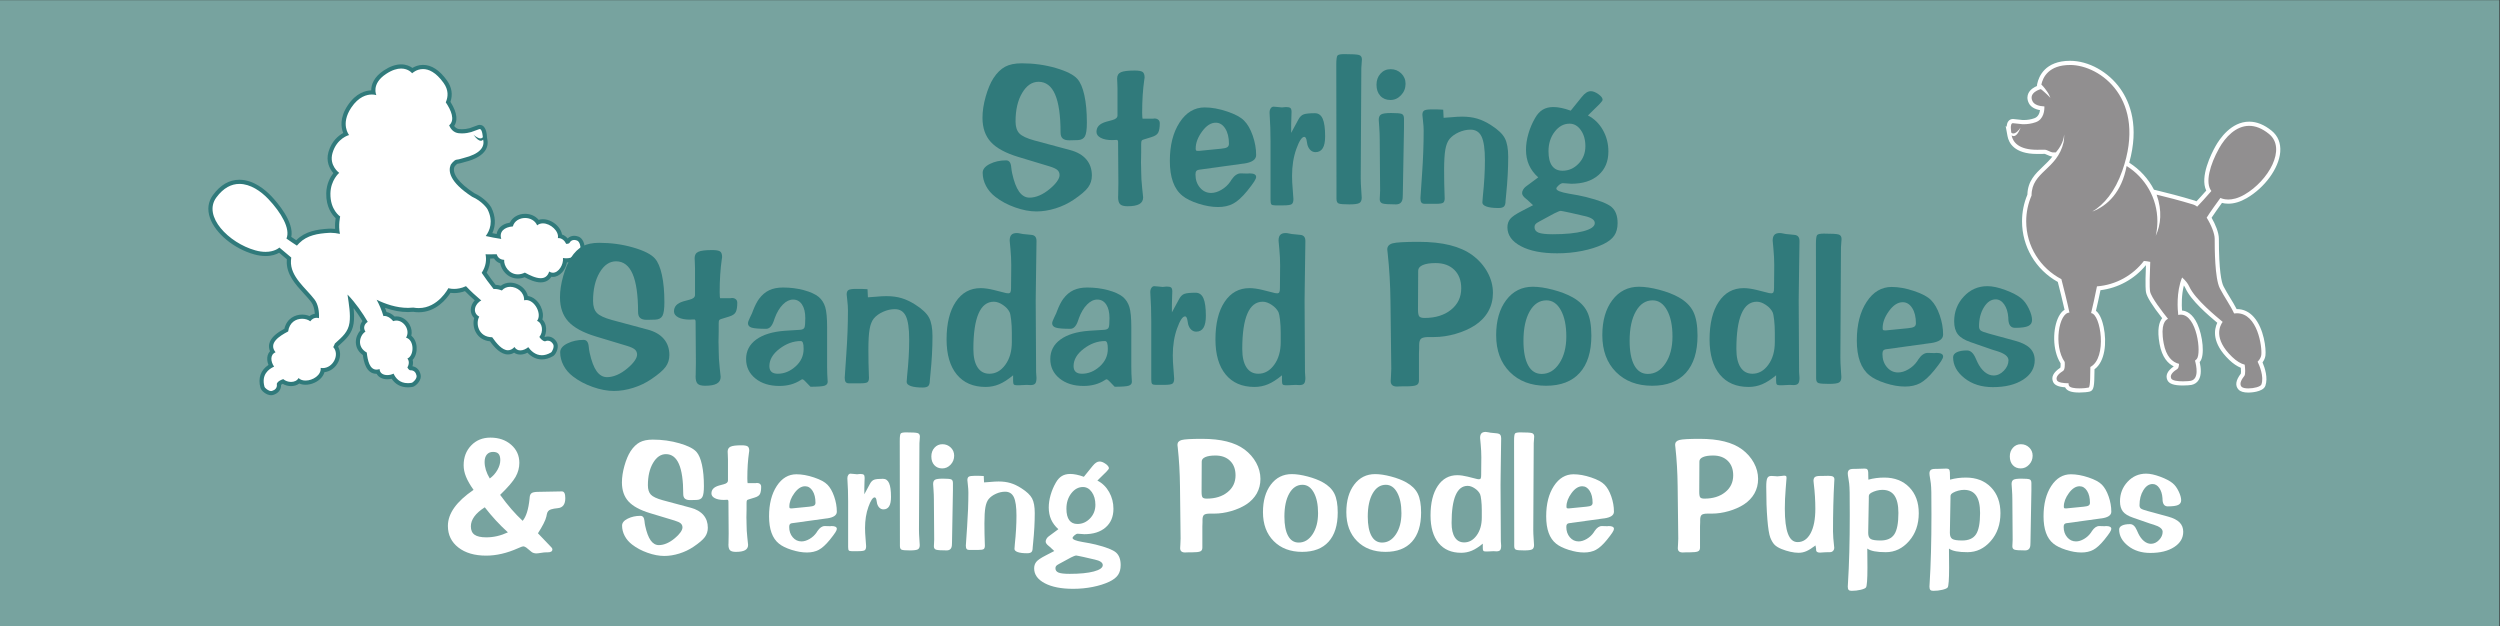 <?xml version="1.0" encoding="UTF-8" standalone="no"?>
<!-- Created with Inkscape (http://www.inkscape.org/) -->

<svg
   version="1.1"
   id="svg2"
   width="576"
   height="144.333"
   viewBox="0 0 576 144.333"
   sodipodi:docname="Sterling Standard Poodles-Logo 05.svg"
   inkscape:version="1.2.2 (b0a8486541, 2022-12-01)"
   xmlns:inkscape="http://www.inkscape.org/namespaces/inkscape"
   xmlns:sodipodi="http://sodipodi.sourceforge.net/DTD/sodipodi-0.dtd"
   xmlns="http://www.w3.org/2000/svg"
   xmlns:svg="http://www.w3.org/2000/svg">
  <rect x="0" y="0" width="576" height="144.333" fill="#333333" stroke="none"/>
  <defs
     id="defs6" />
  <sodipodi:namedview
     id="namedview4"
     pagecolor="#ffffff"
     bordercolor="#666666"
     borderopacity="1.0"
     inkscape:showpageshadow="2"
     inkscape:pageopacity="0.0"
     inkscape:pagecheckerboard="0"
     inkscape:deskcolor="#d1d1d1"
     showgrid="false"
     inkscape:zoom="2.3559028"
     inkscape:cx="191.85851"
     inkscape:cy="72.159175"
     inkscape:window-width="2560"
     inkscape:window-height="1408"
     inkscape:window-x="1920"
     inkscape:window-y="0"
     inkscape:window-maximized="1"
     inkscape:current-layer="g10">
    <inkscape:page
       x="0"
       y="0"
       id="page8"
       width="576"
       height="144.333" />
  </sodipodi:namedview>
  <g
     id="g10"
     inkscape:groupmode="layer"
     inkscape:label="Page 1"
     transform="matrix(1.333,0,0,-1.333,0,144.333)">
    <g
       id="g12"
       transform="scale(0.1)">
      <path
         d="M 4320,0 H 0 V 1082.47 H 4320 V 0"
         style="fill:#77a39f;fill-opacity:1;fill-rule:nonzero;stroke:none"
         id="path14" />
      <path
         d="m 468.598,403.262 c -6.024,0 -13.774,5.941 -14.95,10.215 -5.761,20.906 5.551,31.804 15.004,37.074 -3.05,5.82 -3.996,11.98 -2.507,17.058 0.878,3.02 2.566,5.524 4.964,7.395 -2.382,4.094 -3.156,8.266 -2.285,12.465 2.223,10.719 14.723,18.804 25.946,24.746 3.203,17.086 16.589,23.211 27.382,23.211 4.895,0 9.618,-1.168 13.434,-3.27 3.219,3.192 7.207,4.914 11.504,4.914 0.234,0 0.473,-0.007 0.715,-0.015 -0.047,10.8 -2.524,19.902 -7.106,25.933 -3.715,4.883 -8.183,9.75 -12.918,14.907 -13.91,15.152 -29.676,32.324 -28.511,54.382 0.07,1.344 0.175,2.637 0.316,3.883 -5.684,4.903 -11.789,10.012 -16.805,14.156 -3.953,-2.644 -11.765,-6.488 -23.773,-6.488 -5.922,0 -12.262,0.938 -18.84,2.781 -33.383,9.336 -65.145,35.489 -73.883,60.832 -4.555,13.223 -2.933,25.7 4.695,36.079 12.172,16.562 26.594,24.96 42.848,24.96 23.219,0 42.875,-17.042 52.531,-27.203 20.094,-21.156 38.743,-49.996 33.051,-69.496 4.281,-3 8.856,-6.058 13.149,-8.871 0.687,0.727 1.402,1.469 2.152,2.223 14.531,14.59 34.441,17.644 53.785,18.773 1.031,0.059 2.067,0.086 3.109,0.086 3.524,0 7.336,-0.332 11.555,-1.012 -1.226,10.34 0.067,19.836 0.824,24.083 -4.937,4.117 -17.007,16.734 -16.488,41.511 0.379,18.055 8.805,29.942 13.461,35.16 -6.699,6.383 -14.488,19.129 -9.711,35.532 5.895,20.273 19.539,28.773 26.703,31.945 -3.894,7.488 -9.148,24.57 6.153,47.5 14.101,21.129 30.234,24.281 38.593,24.281 1.051,0 2.024,-0.051 2.914,-0.121 -1.113,7.949 0.325,22.293 19.727,35.117 9.941,6.575 19.375,9.91 28.031,9.91 9.625,0 15.985,-4.101 19.25,-6.964 3.481,2.476 9.985,6.062 18.543,6.062 13.469,0 26.438,-8.586 38.543,-25.519 7.86,-11 9.527,-23.125 4.86,-35.188 14.445,-22.137 11.898,-34.351 6.085,-40.976 3.02,-5.575 7.282,-8.676 12.692,-9.239 1.738,-0.183 3.433,-0.265 5.082,-0.265 4.703,0 9.414,0.644 14.383,1.968 l 3.425,1.219 c 2.493,0.887 5.782,2.055 10.708,3.914 l 0.617,0.235 1.605,0.183 c 6.996,0 8.617,-11 8.961,-17.558 l 0.067,-1.332 -0.086,-0.114 0.492,-2.047 c 2.281,-9.55 0.636,-26.922 -36.016,-36.004 -1.57,-0.39 -2.937,-0.796 -4.226,-1.175 -2.754,-0.817 -5.356,-1.582 -8.75,-1.903 -1.989,-0.179 -6.067,-4.851 -7.344,-6.957 -5.703,-13.875 6.972,-31.808 35.711,-50.515 17.054,-7.422 26.578,-20.477 27.719,-22.727 9.976,-19.637 6.125,-35.183 -0.168,-45.789 5.71,-1.207 11.191,-2.242 16.378,-3.086 -0.257,3.957 0.692,7.617 2.825,10.77 3.601,5.324 10.3,8.789 19.031,9.894 3.512,8.957 12.777,14.817 23.879,14.817 9.351,0 17.488,-4.207 22.137,-11.211 2.597,1.265 5.519,1.925 8.632,1.925 8.528,0 17.985,-4.859 24.102,-12.375 3.476,-4.269 5.398,-8.882 5.601,-13.332 4.993,-0.933 9.551,-4.386 12.61,-9.57 0.32,0.059 0.547,0.133 0.703,0.188 3.266,5.265 7.742,6.402 10.992,6.402 1.965,0 4.07,-0.414 6.246,-1.231 2.634,-0.984 4.844,-3.375 6.384,-6.902 1.43,-3.285 2.45,-8.121 1.29,-10.973 -6.682,-16.363 -18.627,-19.8 -27.471,-19.8 -0.73,0 -1.449,0.023 -2.156,0.07 -0.441,-6.488 -3.25,-13.297 -7.695,-18.273 -3.899,-4.36 -8.653,-6.762 -13.371,-6.762 -1.532,0 -3.024,0.246 -4.489,0.722 -3.273,-6.671 -8.953,-10.167 -16.617,-10.167 -8.98,0 -19.215,4.757 -27.468,9.23 -4.055,-1.723 -8.094,-2.594 -12.032,-2.594 -7.379,0 -14.316,3.125 -19.543,8.805 -4.383,4.762 -7.152,10.906 -7.644,16.703 -5.406,1.106 -9.578,4.367 -11.774,9.203 -2.968,-0.066 -5.968,-0.101 -8.976,-0.101 -1.219,0 -2.442,0.004 -3.66,0.019 1.015,-9.906 -1.184,-19.39 -6.547,-28.262 6.066,-8.863 12.082,-17.058 17.922,-24.421 0.148,0 0.3,0.003 0.445,0.003 3.516,0 7.266,-0.683 11.184,-2.035 4.082,3.735 9.445,5.762 15.378,5.762 7.641,0 15.403,-3.352 20.758,-8.961 3.758,-3.937 6.078,-8.75 6.746,-13.871 8.571,-0.016 17.25,-6.473 22.133,-16.461 3.813,-7.789 4.387,-15.766 1.762,-21.809 3.039,-2.285 5.297,-5.757 6.402,-10.007 1.692,-6.45 0.551,-13.645 -2.879,-19.098 2.485,-2.973 4.242,-3.715 4.918,-3.895 1.801,0.668 3.574,1.008 5.278,1.008 3.382,0 8.242,-1.347 12.179,-7.758 1.512,-2.468 1.789,-5.82 0.805,-9.687 -0.926,-3.613 -3.176,-8.227 -5.934,-9.813 -5.925,-3.406 -11.789,-5.128 -17.421,-5.128 -10.981,0 -18.965,6.32 -24.192,12.597 -4.223,-2.715 -8.812,-4.222 -13,-4.222 -4.152,0 -7.773,1.449 -10.539,4.16 -3.383,-2.617 -7.016,-3.942 -10.84,-3.942 -11.39,0 -21.465,11.742 -29.14,22.555 -10.317,0.57 -18.477,5.348 -23.098,13.57 -4.188,7.446 -4.875,16.946 -1.988,24.289 -4.282,3.293 -6.571,7.856 -6.504,13.137 0.066,6.094 3.379,12.258 8.593,16.477 -8.058,6.964 -15.191,13.687 -21.289,20.043 -6.503,-2.672 -13.128,-4.024 -19.73,-4.024 -3.391,0 -6.145,0.375 -8.059,0.746 -4.957,-8.297 -22.707,-33.879 -53.066,-33.879 -3.086,0 -6.25,0.278 -9.402,0.817 -3.059,-0.313 -6.09,-0.457 -9.106,-0.457 -14.683,0 -30.262,3.418 -46.43,10.172 2.594,-5.641 4.801,-11.332 6.594,-17.02 5.254,-0.258 10.668,-3.191 15.485,-8.367 1.41,0.324 2.839,0.492 4.285,0.492 7.691,0 15.41,-4.879 19.664,-12.422 3.441,-6.101 4.082,-12.922 1.91,-18.918 5.527,-3.226 9.168,-9.769 9.793,-18.019 0.574,-7.551 -1.582,-16.348 -7.434,-21.106 1.766,-4.14 1.504,-9.219 -0.804,-14.07 0.586,-0.813 1.07,-1.211 1.324,-1.387 7.695,-0.312 12.473,-4.785 13.961,-12.375 0.554,-2.847 -0.352,-6.082 -2.629,-9.363 -2.121,-3.066 -5.84,-6.602 -8.973,-7.125 -2.531,-0.418 -4.886,-0.613 -7.094,-0.613 -11.613,0 -20.644,5.332 -26.316,15.472 -2.91,-1.004 -6.027,-1.535 -9.07,-1.535 -8.102,0 -14.137,3.731 -16.203,9.637 -0.864,-0.129 -1.711,-0.188 -2.543,-0.188 -15.711,0 -19.004,20.961 -20.176,30.934 -7.582,4.762 -11.797,11.816 -11.914,20.039 -0.106,7.352 3.222,14.828 8.363,19.324 -1.191,2.871 -1.492,5.832 -0.867,8.707 0.652,3.028 2.309,5.813 4.762,8.082 -8.004,13.321 -16.364,25.09 -24.957,35.145 1.777,-12.242 3.425,-26.297 1.738,-38.074 -2.34,-16.329 -11.871,-24.965 -22.906,-34.965 l -2.871,-2.594 c -0.454,-1.195 -0.993,-2.406 -1.598,-3.629 4.598,-6.594 5.207,-15.453 1.5,-23.738 -4.5,-10.063 -13.891,-16.559 -23.922,-16.559 -0.027,0 -0.055,0 -0.082,0 -0.512,-3.902 -2.313,-7.636 -5.316,-10.98 -5.786,-6.442 -15.364,-10.61 -24.387,-10.61 -4.379,0 -8.231,0.985 -11.36,2.871 -3.242,-3.32 -8.093,-5.214 -13.66,-5.214 -5.097,0 -10.148,1.586 -14.179,4.402 -4.883,-1.945 -6.356,-3.859 -6.746,-4.551 0.757,-7.336 -3.176,-12.855 -10.899,-15.222 -0.832,-0.258 -1.719,-0.383 -2.648,-0.383 v 0"
         style="fill:#ffffff;fill-opacity:1;fill-rule:nonzero;stroke:none"
         id="path16" />
      <path
         d="m 693.371,971.508 v 0 c -9.379,0 -19.476,-3.535 -30.023,-10.508 -16.985,-11.227 -21.758,-24.41 -21.743,-34.418 -9.339,-0.273 -26.05,-4.219 -40.5,-25.867 -14.347,-21.492 -11.652,-38.43 -7.863,-47.828 -8.129,-4.395 -19.988,-13.782 -25.465,-32.61 -4.699,-16.148 1.672,-29.101 8.368,-36.714 -5.09,-6.52 -11.907,-18.301 -12.254,-34.911 -0.5,-23.859 10.183,-37.293 16.218,-42.949 -0.64,-4.215 -1.351,-10.973 -0.929,-18.543 -2.668,0.293 -5.184,0.438 -7.582,0.438 -1.114,0 -2.215,-0.032 -3.313,-0.094 -20.058,-1.168 -40.746,-4.379 -56.133,-19.828 -0.035,-0.039 -0.074,-0.074 -0.109,-0.11 -3.078,2.036 -5.934,3.961 -8.535,5.758 5.168,26.043 -24.664,60.051 -34.535,70.438 -10.047,10.578 -30.575,28.328 -55.141,28.328 -17.473,0.004 -32.867,-8.891 -45.762,-26.438 -8.359,-11.375 -10.156,-24.996 -5.195,-39.386 9.238,-26.793 41.332,-53.34 76.316,-63.133 6.899,-1.934 13.567,-2.91 19.813,-2.91 10.914,0 18.625,2.906 23.48,5.656 4.043,-3.356 8.77,-7.32 13.325,-11.231 -0.059,-0.71 -0.106,-1.437 -0.145,-2.179 -1.242,-23.574 15.07,-41.34 29.461,-57.016 4.672,-5.09 9.09,-9.898 12.699,-14.648 3.641,-4.789 5.797,-11.864 6.274,-20.36 -3.301,-0.507 -6.387,-1.871 -9.098,-3.996 -3.863,1.668 -8.305,2.578 -12.848,2.578 -11.836,0 -26.429,-6.48 -30.57,-24.425 -11.523,-6.247 -23.875,-14.743 -26.289,-26.399 -0.652,-3.14 -0.75,-7.488 1.387,-12.414 -1.844,-2.019 -3.207,-4.441 -4.004,-7.164 -1.473,-5.047 -0.953,-10.93 1.347,-16.645 -13.406,-8.792 -18.441,-22.82 -13.855,-39.464 1.562,-5.672 10.555,-12.864 18.43,-12.864 1.285,0 2.535,0.184 3.711,0.543 8.855,2.715 13.765,9.137 13.527,17.453 0.484,0.411 1.328,1.012 2.734,1.692 4.297,-2.531 9.383,-3.934 14.496,-3.934 5.504,0 10.438,1.61 14.2,4.489 3.175,-1.411 6.824,-2.141 10.828,-2.141 10.004,0 20.629,4.633 27.066,11.805 2.746,3.054 4.633,6.41 5.61,9.937 10.328,1.117 19.671,8.149 24.32,18.539 3.91,8.738 3.574,18.082 -0.684,25.469 0.184,0.418 0.364,0.836 0.532,1.25 l 0.14,0.129 2.117,1.918 c 11.067,10.031 21.524,19.504 24.047,37.121 1.184,8.238 0.809,17.437 -0.113,26.371 5.195,-6.855 10.293,-14.359 15.258,-22.465 -1.875,-2.312 -3.176,-4.957 -3.785,-7.781 -0.614,-2.82 -0.524,-5.688 0.25,-8.496 -4.887,-5.242 -7.938,-12.867 -7.829,-20.36 0.133,-8.953 4.411,-16.671 12.145,-22.07 1.461,-11.414 5.637,-32.449 23.555,-32.449 0.086,0 0.168,0 0.25,0 3.207,-5.863 9.89,-9.449 18.492,-9.449 2.473,0 4.992,0.312 7.437,0.906 6.375,-9.629 16.102,-14.848 27.953,-14.848 2.458,0 5.047,0.227 7.692,0.664 4.48,0.75 8.914,5.118 11.348,8.633 2.839,4.102 3.945,8.289 3.195,12.11 -1.645,8.378 -6.848,13.808 -14.195,15.05 1.132,3.785 1.242,7.59 0.339,11.047 5.434,5.778 7.457,14.695 6.868,22.418 -0.625,8.281 -3.985,15.102 -9.184,19.235 1.48,6.269 0.488,13.062 -2.973,19.199 -4.961,8.797 -13.703,14.261 -22.808,14.261 -1.024,0 -2.043,-0.07 -3.051,-0.207 -4.363,4.239 -9.164,6.907 -14,7.786 -0.809,2.421 -1.691,4.843 -2.641,7.257 13.743,-4.871 27.055,-7.328 39.75,-7.328 3.024,0 6.039,0.145 8.981,0.43 3.242,-0.527 6.422,-0.789 9.535,-0.789 29.894,0 48.187,23.199 54.855,33.539 1.762,-0.238 3.872,-0.41 6.266,-0.41 6.297,0 12.602,1.144 18.809,3.406 4.996,-5.109 10.64,-10.437 16.859,-15.93 -4.219,-4.621 -6.781,-10.484 -6.848,-16.32 -0.062,-5.512 2.047,-10.488 5.938,-14.309 -2.25,-7.91 -1.231,-17.378 3.015,-24.929 4.993,-8.871 13.532,-14.203 24.293,-15.27 8.067,-11.125 18.602,-22.691 31.094,-22.691 3.738,0 7.293,1.012 10.629,3.023 3.039,-2.125 6.692,-3.25 10.75,-3.25 3.973,0 8.223,1.149 12.266,3.246 7.144,-7.535 15.808,-11.617 24.922,-11.617 6.273,0 12.742,1.891 19.222,5.61 3.942,2.261 6.574,7.906 7.629,12.046 1.235,4.836 0.813,9.145 -1.222,12.465 -3.747,6.117 -9.165,9.485 -15.254,9.485 -1.649,0 -3.329,-0.246 -5.024,-0.735 -0.207,0.145 -0.457,0.336 -0.742,0.59 2.844,5.887 3.629,12.992 1.945,19.438 -1.062,4.058 -3.031,7.546 -5.675,10.191 1.933,6.586 1.035,14.563 -2.739,22.285 -5.004,10.246 -13.371,17.004 -22.34,18.274 -1.16,4.777 -3.597,9.226 -7.175,12.972 -6.028,6.313 -14.762,10.078 -23.371,10.078 -6.086,0 -11.676,-1.867 -16.172,-5.328 -3.121,0.922 -6.157,1.449 -9.067,1.571 -5.035,6.418 -10.207,13.464 -15.429,21.019 4.195,7.699 6.253,15.984 6.101,24.453 2.227,0.004 4.449,0.024 6.656,0.063 2.426,-4.032 6.118,-6.942 10.7,-8.438 1.058,-5.781 3.964,-11.629 8.238,-16.269 5.914,-6.426 13.793,-9.965 22.191,-9.965 3.891,0 7.848,0.75 11.809,2.23 8.367,-4.429 18.476,-8.867 27.691,-8.867 8.035,0 14.383,3.375 18.422,9.649 0.887,-0.137 1.781,-0.204 2.684,-0.204 5.761,0 11.468,2.829 16.062,7.965 4.184,4.684 7.071,10.836 8.172,17.02 13.578,0.367 24.139,8.156 29.799,22.027 1.67,4.106 0.33,9.992 -1.33,13.785 -1.94,4.442 -4.85,7.493 -8.414,8.828 -2.586,0.973 -5.117,1.465 -7.516,1.465 -4.363,0 -8.23,-1.597 -11.265,-4.59 -2.735,3.223 -6.082,5.567 -9.727,6.809 -0.746,4.348 -2.816,8.711 -6.113,12.762 -6.774,8.324 -17.332,13.703 -26.903,13.703 -2.589,0.004 -5.078,-0.387 -7.398,-1.149 -5.469,6.575 -13.879,10.438 -23.375,10.438 -11.805,0 -21.816,-5.918 -26.371,-15.152 -8.793,-1.512 -15.629,-5.383 -19.524,-11.145 -1.41,-2.082 -2.785,-4.934 -3.293,-8.551 -2.445,0.434 -4.945,0.903 -7.503,1.41 6.437,13.848 5.8,29.43 -2.028,44.852 -1.48,2.914 -11.324,16.305 -29.453,24.434 -26.172,17.136 -38.516,33.671 -33.984,45.504 1.121,1.679 3.55,4.425 4.82,5.078 3.574,0.367 6.375,1.195 9.082,1.996 1.242,0.367 2.559,0.761 4.07,1.133 39.664,9.832 41.246,29.5 38.66,40.347 l -0.296,1.238 -0.086,1.606 c -0.703,13.523 -5.168,20.973 -12.563,20.977 -0.004,0 -0.004,0 -0.004,0 -1.179,0 -2.355,-0.219 -3.5,-0.653 -4.871,-1.844 -8.136,-3.004 -10.605,-3.879 l -2.637,-0.941 -0.559,-0.203 c -4.652,-1.242 -9.058,-1.844 -13.433,-1.844 -1.527,0 -3.102,0.074 -4.711,0.242 -1.434,0.149 -5.27,0.551 -8.676,5.399 5.344,7.75 6.801,20.629 -6.469,41.671 4.325,12.668 2.305,25.329 -5.929,36.844 -12.824,17.938 -26.778,27.028 -41.477,27.031 -7.828,0 -14.14,-2.714 -18.312,-5.23 -4.45,3.191 -11.055,6.133 -19.477,6.133 z m 0,-7.219 c 12.836,0 18.965,-8.223 18.965,-8.223 0,0 7.352,7.325 18.824,7.321 9.61,0 22.113,-5.133 35.606,-24.008 8.738,-12.219 7.992,-23.82 3.73,-33.488 9.149,-13.551 16.672,-30.512 5.777,-39.836 2.625,-5.985 7.563,-12.617 16.692,-13.571 1.863,-0.195 3.683,-0.281 5.457,-0.281 6.183,0 11.75,1.07 16.426,2.399 0.019,0.019 0.004,0.074 0.031,0.082 2.781,1.007 6.488,2.261 13.332,4.851 0.332,0.125 0.648,0.188 0.945,0.188 4.625,-0.004 5.364,-14.141 5.364,-14.141 -1.106,-1.426 -2.547,-2.008 -4.153,-2.008 -3.887,0 -8.719,3.403 -11.961,6.442 l -0.039,0.004 c 5.696,-8.165 9.817,-10.571 12.699,-10.571 1.793,0 3.11,0.934 4.02,1.992 3.105,-13.019 -5.816,-24.836 -33.379,-31.668 -4.867,-1.207 -7.871,-2.558 -12.441,-2.98 -4.786,-0.445 -10.469,-9.078 -10.305,-9.078 h 0.004 c -4.25,-10.192 -2.93,-29.004 37.035,-55.016 17.207,-7.543 25.941,-20.293 26.477,-21.34 10.718,-21.117 4.214,-37.05 -2.903,-46.55 8.321,-1.868 17.586,-3.696 26.821,-5.036 -3.989,12.516 5.23,20.567 20.054,21.653 2.473,9.527 11.766,14.57 21.18,14.57 8.488,0 17.078,-4.105 20.832,-12.723 2.875,2.399 6.328,3.434 9.941,3.434 13.098,0 28.317,-13.617 25.848,-25.512 0.379,0.035 0.758,0.055 1.133,0.055 5.644,0 10.601,-4.297 13.238,-9.977 0.164,-0.003 0.328,-0.007 0.484,-0.007 3.747,0 5.008,1.425 5.008,1.425 2.207,3.985 5.223,5.332 8.297,5.332 1.688,0 3.387,-0.406 4.981,-1.003 4.509,-1.692 6.579,-10.719 5.599,-13.133 -5.685,-13.926 -15.474,-17.551 -24.127,-17.551 -2.027,0 -3.992,0.199 -5.828,0.512 1.278,-11.407 -7.445,-25.485 -17.398,-25.485 -2.11,0 -4.274,0.633 -6.414,2.059 -2.61,-8.469 -8.063,-11.5 -14.692,-11.5 -8.355,0 -18.578,4.82 -27.316,9.652 -4.36,-2.109 -8.445,-3.019 -12.184,-3.019 -15.019,0 -24.472,14.668 -23.605,25.101 -7.219,0.254 -11.406,4.375 -12.86,9.684 -3.8,-0.11 -7.668,-0.176 -11.554,-0.176 -2.59,0 -5.188,0.031 -7.774,0.09 1.785,-9.168 1.071,-20.418 -6.668,-32.004 5.489,-8.098 12.672,-18.203 20.578,-28.062 0.688,0.066 1.387,0.101 2.11,0.101 3.687,0 7.805,-0.887 12.117,-2.629 3.797,4.406 9.043,6.36 14.438,6.36 11.976,0 24.707,-9.598 24.078,-23.243 1.144,0.278 2.281,0.407 3.402,0.407 15.352,0 27.844,-24.621 18.965,-36.016 9.629,-3.578 11.305,-19.172 3.98,-27.801 4.899,-6.961 8.641,-7.512 9.703,-7.512 0.2,0 0.305,0.02 0.305,0.02 1.715,0.73 3.274,1.051 4.688,1.051 4.199,0 7.125,-2.817 9.101,-6.039 2.637,-4.305 -1.469,-13.117 -3.847,-14.485 -5.79,-3.324 -11,-4.648 -15.629,-4.648 -11.34,0 -19.18,7.969 -23.469,13.969 -4.152,-3.41 -9.168,-5.598 -13.719,-5.598 -4.035,0 -7.707,1.719 -10.094,5.832 -3.734,-3.965 -7.531,-5.609 -11.285,-5.609 -10.043,0 -19.773,11.797 -27.226,22.492 -24.289,0.148 -29.094,24.394 -22.368,35.609 -12.753,6.848 -7.757,22.242 3.454,27.938 -9.137,7.722 -18.379,16.176 -26.407,24.742 -8.082,-3.738 -15.257,-4.734 -20.613,-4.734 -6.109,0 -9.852,1.296 -9.852,1.296 0,0 -17.601,-34.429 -51.269,-34.429 -2.969,0 -6.063,0.269 -9.273,0.847 -0.008,0.004 -0.02,0.004 -0.02,0.004 -3.09,-0.336 -6.164,-0.492 -9.223,-0.492 -20.3,0 -39.644,6.914 -54.203,14.055 4.446,-8.211 8.664,-17.727 11.738,-28.25 0.618,0.101 1.239,0.152 1.868,0.152 5.015,0 10.39,-3.226 15.07,-8.906 1.824,0.691 3.66,1.012 5.469,1.012 13.09,0 24.457,-16.766 16.711,-29.586 14.382,-3.825 14.507,-30.766 2.285,-36.098 3.551,-4.066 3.015,-10.305 -0.004,-15.344 2.285,-4.457 4.695,-4.875 4.695,-4.875 0.246,0.012 0.492,0.016 0.731,0.016 6.847,0 9.515,-4.707 10.457,-9.496 0.968,-4.957 -5.953,-11.785 -8.653,-12.238 -2.32,-0.387 -4.484,-0.567 -6.504,-0.567 -13.89,0 -20.996,8.481 -24.605,16.484 -3.305,-1.66 -7.148,-2.542 -10.785,-2.542 -6.957,0 -13.156,3.23 -13.356,10.39 -1.968,-0.644 -3.757,-0.941 -5.386,-0.941 -11.938,0 -15.293,16.047 -16.793,29.515 -18.297,10.086 -11.977,30.383 -2.289,36.102 -4.52,6.887 -1.625,13.414 3.98,16.957 -8.883,15.105 -20.711,32.504 -34.945,47.207 0.043,-0.492 0.101,-0.992 0.176,-1.5 2.082,-14.266 5.343,-32.605 3.25,-47.219 -2.301,-16.039 -12.36,-24.23 -23.883,-34.734 -0.461,-0.422 -0.926,-0.836 -1.399,-1.25 -0.703,-1.992 -1.64,-4.035 -2.808,-6.102 11.691,-13.086 -0.504,-36.308 -18.141,-36.308 -1.183,0 -2.391,0.101 -3.613,0.324 1.34,-12.492 -13.672,-21.91 -26.164,-21.91 -4.715,0 -9.074,1.344 -12.059,4.367 -2.394,-4.535 -7.504,-6.715 -12.969,-6.715 -4.769,0 -9.808,1.664 -13.546,4.867 -10.739,-3.652 -11.059,-8.289 -11.059,-8.289 1.109,-7.316 -3.441,-10.625 -8.27,-12.105 -0.503,-0.156 -1.039,-0.227 -1.593,-0.227 -4.735,0 -10.821,5.199 -11.473,7.563 -5.687,20.64 7.031,30.367 16.633,34.648 -6.074,8.738 -7.262,20.711 2.531,24.793 -12.66,15.524 5.852,27.75 21.754,35.988 2.18,15.848 13.625,21.954 24.109,21.954 5.438,0 10.614,-1.641 14.11,-4.415 3.062,4.262 6.937,6.063 10.828,6.063 1.418,0 2.836,-0.238 4.219,-0.684 0.593,11.743 -1.305,23.934 -7.739,32.395 -15.004,19.726 -42.152,39.363 -40.703,66.918 0.106,1.961 0.285,3.793 0.543,5.527 -6.949,6.039 -14.754,12.535 -20.523,17.293 -0.852,-0.738 -8.426,-7.472 -23.883,-7.472 -5.086,0 -11.031,0.73 -17.867,2.644 -45.946,12.859 -90.942,59.066 -67.25,91.301 12.535,17.051 26.406,23.496 39.941,23.492 18.789,0 36.926,-12.41 49.914,-26.082 22.348,-23.523 38.676,-51.688 31.34,-68.375 5.785,-4.121 12.313,-8.469 18.09,-12.219 1.238,1.434 2.598,2.883 4.094,4.383 13.566,13.625 32.187,16.598 51.437,17.719 0.957,0.054 1.926,0.082 2.895,0.082 5.144,0 10.48,-0.746 15.925,-1.883 -3.066,15.02 0.442,30.07 0.442,30.07 0,0 -17.465,11.149 -16.86,39.93 0.485,23.133 15.192,35.492 15.192,35.492 0,0 -17.934,12.465 -11.59,34.27 7.52,25.851 28.66,31.093 28.66,31.093 0,0 -15.445,18.61 3.738,47.356 12.833,19.223 27.043,22.672 35.594,22.672 4.789,0 7.805,-1.082 7.805,-1.082 0,0 -9.434,19.328 16.82,36.679 10.614,7.016 19.266,9.309 26.047,9.309"
         style="fill:#307a7b;fill-opacity:1;fill-rule:nonzero;stroke:none"
         id="path18" />
      <path
         d="m 3886.08,407.832 c -6.96,0 -11.75,1.32 -14.22,3.934 -7.61,8.007 1.48,19.632 4.46,23.453 0.54,0.824 1.22,4.918 0.19,14.465 -6.87,2.296 -13.9,6.875 -20.94,13.621 -31.39,30.086 -24.08,53.008 -18.6,62.429 l -1.42,1.196 c -13.56,11.406 -45.34,38.117 -54.78,59.027 -1.61,3.563 -4.19,7.195 -7.69,10.844 -6.84,-20.488 -5.91,-43.551 -4.93,-54.293 0.41,0.023 0.83,0.039 1.24,0.039 10.13,0 18.85,-7.27 25.22,-21.02 9.49,-20.41 12.2,-53.242 5.11,-61.625 -0.5,-0.597 -1.07,-1.183 -1.72,-1.761 2.15,-8.528 4.23,-21.899 -0.8,-30.188 -2.21,-3.664 -5.52,-5.98 -9.81,-6.894 -2.23,-0.469 -8.33,-0.977 -14.31,-0.977 -18.31,0 -22.28,4.145 -23.67,7.262 -4.52,10.078 7.9,18.035 11.98,20.648 v 0 c -0.01,0 0.65,0.645 1.05,3.258 -10.05,3.449 -21.73,12.953 -26.23,37.699 -5,27.465 0.2,38.903 5.72,43.649 -12.91,16.257 -27.47,36.254 -29.18,45.691 -1.07,5.957 -1.05,22.402 0.07,48.91 -1.95,0.356 -3.81,0.625 -5.58,0.813 -19.61,-24.633 -48.45,-40.367 -79.75,-43.543 -2.84,-14.559 -6.71,-31.324 -8.88,-40.461 8.32,-4.477 12.43,-20.039 13.91,-27.231 4.53,-21.843 3.82,-57.89 -15.9,-70.371 -0.04,-1.777 -0.07,-3.914 -0.09,-6.23 -0.25,-22.942 -0.94,-29.34 -5.37,-30.692 -2.5,-0.757 -9.97,-1.574 -17.11,-1.574 -12.11,0 -19.05,2.195 -21.23,6.707 -0.34,0.707 -0.61,1.442 -0.78,2.184 -17.12,0.644 -19.34,5.59 -20.09,7.285 -4.51,10.078 7.9,18.031 11.98,20.644 0.48,0.411 1.74,3.372 1.25,11.196 -15.44,23.035 -12.55,60.863 -3.53,78.187 3.54,6.825 7.49,9.922 10.95,11.188 -3.25,15.226 -8.57,36.422 -12.73,52.562 -37.86,20.422 -61.31,59.508 -61.31,102.395 0,15.683 3.11,30.937 9.25,45.351 0.27,22.434 12.63,34.196 25.72,46.641 7.33,6.98 14.82,14.102 20.73,23.535 h -6.6 c -1.94,0 -4.17,0.973 -7.65,2.559 -1.64,0.742 -4.37,1.988 -5.23,2.058 l -13.97,-0.101 c -36.75,0 -45.48,17.437 -47.41,27.832 l -1.62,8.746 0.54,-0.383 c -0.56,4.606 -0.79,11.379 1.96,14.707 1.21,1.477 2.92,2.285 4.81,2.285 6.56,-0.734 10.37,-1.105 13.24,-1.39 l 3.71,-0.379 1.56,-0.028 c 7.13,0 13.87,1.129 20.01,3.352 9.81,3.547 11.99,13.855 12.35,20.449 -10.05,1.016 -17.12,4.746 -20.08,10.664 -3.02,6.032 -2.07,10.762 -0.75,13.66 4.02,8.825 16.02,12.137 17.38,12.489 l 0.89,0.222 c -0.33,0.344 -0.62,0.618 -0.84,0.832 -0.53,0.508 -0.87,0.868 -1.08,1.133 l -1.01,1.321 0.35,1.632 c 2.34,11.016 12.25,36.629 53.22,36.629 23.43,0 59.46,-12.226 83.87,-46.672 16.9,-23.851 32.31,-64.871 14.1,-127.476 l 1.64,-1.028 c 24.19,-15.121 41.52,-37.878 49.65,-64.085 -0.86,3.417 -1.9,6.867 -3.13,10.335 l -2.23,6.278 6.47,-1.563 c 15.89,-3.836 39.81,-9.918 63.49,-17.125 1.71,-0.523 3.48,-1.332 5.27,-2.425 8.26,8.753 15.14,16.328 20.51,22.574 -10.34,17.41 0.53,49.867 14.71,75.269 6.84,12.246 25.91,40.727 55.19,40.727 12.15,0 24.44,-5 36.53,-14.86 9.96,-8.121 14.64,-19.746 13.52,-33.628 -2.14,-26.637 -26.37,-59.782 -56.37,-77.094 -10.33,-5.969 -20.38,-8.992 -29.87,-8.992 -5.39,0 -9.5,0.976 -12.29,1.968 -6.08,-8.343 -15.26,-21.144 -20.76,-29.761 7.95,-13.203 13.21,-27.586 13.21,-36.336 0,-55.836 4.62,-76.524 8.48,-84.047 3.4,-6.602 7.47,-13.27 11.39,-19.707 4.53,-7.449 8.84,-14.524 12.27,-21.578 0.89,0.062 1.75,0.093 2.61,0.093 10.26,0 19.21,-4.25 26.63,-12.628 16.63,-18.797 20.43,-53.075 19.15,-63.547 -0.49,-4 -2.55,-8.274 -5.63,-11.828 3.98,-8.833 10.35,-26.329 5.7,-39.727 -2.66,-7.695 -19.72,-9.379 -26.07,-9.379 v 0"
         style="fill:#918f90;fill-opacity:1;fill-rule:nonzero;stroke:none"
         id="path20" />
      <path
         d="m 3578.04,977.684 c -43.63,0 -54.22,-27.618 -56.75,-39.489 l -0.69,-3.254 0.51,-0.671 c -4.81,-1.954 -12.06,-5.93 -15.26,-12.95 -1.65,-3.621 -2.85,-9.468 0.8,-16.773 3.16,-6.309 9.93,-10.508 19.4,-12.16 -0.81,-5.535 -3.22,-11.625 -9.66,-13.953 -5.83,-2.11 -11.98,-3.133 -18.8,-3.133 -0.03,0 -0.05,0 -0.07,0 l -2.26,0.113 -2.6,0.277 c -2.86,0.282 -6.64,0.653 -12.32,1.329 l -0.42,0.05 -0.83,0.028 c -2.98,0 -5.68,-1.278 -7.59,-3.598 -2.07,-2.5 -2.91,-6.094 -3.11,-9.801 l -1.74,1.231 3.2,-17.453 c 2.14,-11.497 11.6,-30.786 50.95,-30.786 2.85,0 5.16,0.032 7.42,0.055 1.99,0.027 3.93,0.051 6.17,0.055 0.9,-0.27 2.9,-1.184 4.13,-1.742 3.78,-1.723 6.28,-2.805 8.86,-2.879 -4.97,-6.5 -10.7,-11.953 -16.34,-17.317 -12.93,-12.308 -26.3,-25.027 -26.82,-48.496 -6.15,-14.66 -9.27,-30.164 -9.27,-46.109 0,-43.695 23.6,-83.555 61.81,-104.805 3.32,-12.879 8.35,-32.855 11.71,-48.125 -3.38,-1.992 -6.89,-5.519 -10.03,-11.555 -10.54,-20.265 -11.63,-57.941 3.18,-81.015 0.18,-3.84 -0.13,-6.41 -0.46,-7.528 -12.05,-7.964 -16.26,-16.246 -12.5,-24.625 2.46,-5.519 9.12,-8.523 20.78,-9.285 0.04,-0.086 0.08,-0.172 0.12,-0.257 2.89,-5.981 10.67,-8.762 24.48,-8.762 6.87,0 15.02,0.777 18.17,1.73 7.23,2.196 7.68,10.469 7.92,34.074 0.02,1.555 0.03,3.032 0.05,4.364 18.48,13.426 21.38,46.484 15.88,73.019 -1.8,8.703 -5.7,22.043 -13.37,28.129 2.26,9.594 5.36,23.153 7.83,35.563 30.57,3.793 58.66,19.215 78.27,43.011 0.1,-0.015 0.2,-0.027 0.29,-0.043 -1.49,-37.503 -0.28,-44.214 0.13,-46.5 1.44,-8.023 10.84,-23.093 27.96,-44.839 -5.25,-6.508 -9.1,-19.317 -4.51,-44.504 4.22,-23.239 14.59,-33.969 24.52,-38.789 -10.95,-7.649 -14.67,-15.602 -11.07,-23.653 2.9,-6.492 11.22,-9.386 26.96,-9.386 6.3,0 12.61,0.535 15.06,1.054 5.23,1.114 9.43,4.067 12.15,8.547 5.13,8.457 4.04,20.797 1.71,30.942 0.17,0.183 0.33,0.367 0.49,0.554 8.81,10.426 4.77,45.293 -4.59,65.469 -8.12,17.512 -18.49,22.34 -26.41,23.023 -0.71,10.079 -0.96,27 3.17,43.25 1.16,-1.636 2.11,-3.257 2.83,-4.851 9.6,-21.266 39.71,-46.809 54.94,-59.61 -5.56,-11.527 -9.93,-34.835 20.65,-64.16 6.68,-6.402 13.41,-10.965 20.07,-13.621 0.51,-5.816 0.27,-8.957 -0.01,-10.086 -8.96,-11.652 -10.27,-20.972 -3.89,-27.707 3.18,-3.355 8.85,-5.058 16.84,-5.058 1.03,0 25.43,0.136 29.48,11.804 4.71,13.582 -0.77,30.571 -4.93,40.348 2.74,3.691 4.52,7.859 5.02,11.945 1.39,11.317 -2.4,46.477 -20.02,66.391 -8.13,9.18 -17.99,13.836 -29.32,13.836 -0.15,0 -0.29,0 -0.44,0 -3.35,6.582 -7.41,13.254 -11.37,19.746 -3.89,6.391 -7.91,13 -11.25,19.484 -3.69,7.18 -8.09,27.301 -8.09,82.403 0,10.726 -6.34,25.406 -12.59,36.25 5.05,7.715 12.41,18.027 17.94,25.644 2.86,-0.769 6.5,-1.371 10.89,-1.371 10.13,0 20.79,3.188 31.67,9.473 31.43,18.148 55.89,51.765 58.16,79.929 1.21,15.118 -3.92,27.809 -14.84,36.711 -12.75,10.399 -25.81,15.668 -38.8,15.672 -31.21,0 -51.2,-29.769 -58.34,-42.57 -6.97,-12.473 -27.38,-52.688 -15.92,-76.555 -5.94,-6.812 -12.48,-13.867 -16.87,-18.554 -1.19,0.566 -2.36,1.027 -3.52,1.379 -23.77,7.238 -47.75,13.339 -63.68,17.183 l -6.26,1.512 c -9.62,18.734 -24.21,34.894 -42.78,46.664 17.44,62.508 1.76,103.762 -15.37,127.937 -20.75,29.278 -54.82,48.2 -86.81,48.2 z m 0,-7.215 c 52.1,0 133.56,-59.442 90.26,-182.719 -12.77,-36.383 -31.67,-58.551 -51.97,-70.691 26.6,10.117 50.91,33.781 59.41,78.781 31.93,-19.953 53.17,-55.289 53.17,-95.582 0,-8.617 -1.01,-16.996 -2.84,-25.059 8.84,19.297 11.35,43.336 1.49,71.156 16.29,-3.929 39.85,-9.937 63.29,-17.07 2.22,-0.676 4.5,-1.93 6.79,-3.625 0.06,0.02 0.1,0.067 0.17,0.07 5.1,5.387 15.9,16.84 24.41,26.911 -11.25,14.277 -2.45,45.511 13.33,73.761 10.83,19.395 29.04,38.871 52.04,38.868 10.5,0 22,-4.063 34.25,-14.047 30.92,-25.215 -1.12,-80.981 -42.38,-104.801 -11.53,-6.66 -21.05,-8.504 -28.06,-8.504 -8.06,0 -12.82,2.434 -13.53,2.789 -7.05,-9.637 -18.02,-24.879 -23.73,-34.066 -0.01,-0.039 -0.03,-0.071 -0.05,-0.106 8.02,-12.758 13.85,-27.683 13.85,-36.355 0,-16.145 0.09,-68.578 8.9,-85.7 7.67,-14.937 18.34,-29.593 24.67,-43.484 1.65,0.227 3.25,0.336 4.8,0.336 35.79,0 43.89,-58.195 42.18,-72.129 -0.45,-3.683 -2.66,-8.074 -6.36,-11.555 3.04,-6.296 11.36,-25.578 6.62,-39.253 -1.43,-4.106 -13.15,-6.954 -22.67,-6.954 -5.2,0 -9.75,0.848 -11.6,2.805 -5.25,5.539 1.33,14.465 4.69,18.754 2.32,2.973 1.42,13.352 0.65,19.461 -6.43,1.664 -13.73,5.758 -21.75,13.445 -33,31.641 -21.08,54.09 -16.34,60.532 -9.9,8.496 -47.54,38.546 -57.68,61 -2.48,5.503 -6.87,10.828 -12.43,15.765 -10.39,-25.289 -7.68,-56.316 -6.67,-64.808 h 0.01 c 1.53,0.371 3,0.546 4.43,0.546 27.69,-0.003 36.07,-66.656 27.57,-76.711 -0.78,-0.933 -1.82,-1.871 -3.04,-2.769 2.46,-8.844 7.32,-31.77 -7.29,-34.871 -1.7,-0.36 -7.34,-0.899 -13.56,-0.899 -8.71,0 -18.56,1.055 -20.37,5.122 -3.12,6.968 6.05,13.21 10.64,16.14 2.07,1.332 2.79,5.152 2.96,8.93 -11.35,2.715 -22.32,12.472 -26.55,35.711 -6.01,33.051 3.35,40.441 7.53,42.094 -9.32,11.578 -29.15,37.14 -30.97,47.242 -1.32,7.289 -0.63,31.172 0.24,51.207 -3.87,0.836 -7.55,1.394 -10.94,1.636 -19.02,-24.738 -48.09,-41.39 -81.15,-43.957 -3.07,-16.269 -7.74,-36.203 -10.14,-46.207 16.7,-1.281 28.33,-77.519 -1.25,-93.089 -0.38,-9.086 0.32,-34.586 -2.95,-35.582 -1.9,-0.575 -8.89,-1.422 -16.08,-1.422 -7.99,0 -16.22,1.047 -17.97,4.668 -0.68,1.414 -0.82,2.8 -0.61,4.156 -8.67,0.035 -18.41,1.172 -20.22,5.215 -3.12,6.965 6.06,13.203 10.64,16.14 3.41,2.184 3.17,11.059 2.82,15.461 -19.79,28.239 -9.91,85.301 8.18,85.301 -3.46,16.922 -10.11,43.156 -13.92,57.852 -36.13,18.859 -60.79,56.527 -60.79,99.949 0,15.847 3.31,30.922 9.25,44.601 0,0.028 0,0.059 0,0.09 0,41.469 44.48,44.453 55.42,92.168 1.26,7.531 0.91,13.145 0.91,13.145 -0.98,-13.328 -8.62,-24.367 -14.33,-30.871 -1.87,0 -3.79,0 -5.76,0 -2.56,0 -10.02,4.625 -12.83,4.625 -5.03,0 -8.53,-0.11 -14.03,-0.11 -31.12,0 -41.61,12.84 -43.85,24.887 0.96,-0.68 2.15,-1.219 3.51,-1.219 3.27,0 7.54,3.09 12.01,14.754 l -0.04,-0.012 c -2.98,-4.597 -7.96,-10.203 -12.54,-10.203 -1.19,0 -2.34,0.375 -3.43,1.235 0,0 -3.2,16.535 2.63,16.531 0.13,0 0.26,-0.008 0.4,-0.024 7.96,-0.949 12.24,-1.304 15.46,-1.648 0.04,0 0.03,-0.062 0.05,-0.078 0.84,-0.027 1.7,-0.043 2.59,-0.043 6.31,0 13.63,0.809 21.25,3.562 13.86,5.012 14.94,20.622 14.76,27.211 -8.9,0.329 -17.45,2.829 -20.49,8.914 -7.69,15.375 14.3,21.032 14.3,21.032 1.67,-1.157 3.87,-3.035 6.13,-5.094 3.43,-2.988 6.99,-6.363 10.5,-10.094 -1.27,2.719 -2.67,6.461 -5.4,10.473 -6.53,9.586 -9.64,11.754 -10.29,12.601 2.62,12.309 12.52,33.778 49.69,33.778"
         style="fill:#ffffff;fill-opacity:1;fill-rule:nonzero;stroke:none"
         id="path22" />
      <path
         d="m 1849.85,823.348 c 12.18,-3.27 21.45,-8.653 27.82,-16.153 6.37,-7.496 9.56,-16.769 9.56,-27.816 0,-7.668 -2.18,-14.488 -6.51,-20.461 -4.34,-5.98 -12.72,-13.137 -25.12,-21.48 -9.36,-6.313 -19.7,-11.247 -31.03,-14.797 -11.33,-3.551 -22.41,-5.328 -33.23,-5.328 -11.39,0 -23.62,2.312 -36.7,6.933 -13.08,4.625 -24.41,10.652 -33.99,18.098 -7.1,5.414 -12.58,11.777 -16.41,19.109 -3.83,7.324 -5.74,14.883 -5.74,22.66 0,6.086 4.14,11.192 12.42,15.305 8.29,4.117 17.62,6.176 27.99,6.176 5.08,0 8.01,-3.555 8.8,-10.656 0.45,-4.625 1.01,-8.454 1.69,-11.5 3.15,-14.43 7.18,-25.086 12.09,-31.965 4.9,-6.879 10.91,-10.317 18.01,-10.317 5.52,0 11.3,1.297 17.34,3.891 6.02,2.594 12.03,6.426 18.01,11.5 5.18,4.281 9.24,8.512 12.17,12.683 2.93,4.172 4.4,7.782 4.4,10.825 0,3.605 -1.24,6.539 -3.72,8.793 -2.48,2.257 -7.1,4.394 -13.87,6.425 l -53.78,16.235 c -21.98,6.652 -37.8,15.254 -47.43,25.793 -9.65,10.543 -14.46,24.496 -14.46,41.855 0,11.274 1.83,23.426 5.49,36.446 3.67,13.023 8.15,23.703 13.45,32.046 6.09,9.243 12.82,15.84 20.21,19.79 7.38,3.941 16.93,5.917 28.66,5.917 20.63,0 40.25,-2.703 58.86,-8.117 18.6,-5.414 31.05,-11.73 37.37,-18.941 5.18,-5.75 9.21,-15.164 12.09,-28.242 2.88,-13.082 4.31,-28.864 4.31,-47.352 0,-11.617 -1.13,-19.476 -3.38,-23.594 -2.26,-4.117 -6.37,-6.289 -12.35,-6.507 l -13.35,-0.34 h -1.53 c -5.07,0 -8.82,1.07 -11.24,3.215 -2.43,2.136 -3.64,5.578 -3.64,10.312 0,29.426 -3.16,51.387 -9.47,65.871 -6.32,14.488 -15.84,21.735 -28.58,21.735 -11.28,0 -20.72,-6.426 -28.33,-19.286 -7.61,-12.851 -11.41,-29.254 -11.41,-49.207 0,-9.136 2.16,-16.011 6.51,-20.636 4.34,-4.621 13.1,-8.735 26.29,-12.344 l 61.73,-16.574"
         style="fill:#307a7b;fill-opacity:1;fill-rule:nonzero;stroke:none"
         id="path24" />
      <path
         d="m 1932.55,836.879 c 0,1.238 -0.2,2.226 -0.59,2.961 -0.4,0.73 -0.88,1.098 -1.44,1.098 -1.46,0 -3.04,-0.059 -4.73,-0.172 -1.69,-0.114 -2.77,-0.164 -3.22,-0.164 -8.34,0 -14.99,1.293 -19.95,3.886 -4.97,2.59 -7.44,6.028 -7.44,10.317 0,4.281 1.32,7.836 3.97,10.652 2.65,2.816 6.79,5.074 12.43,6.766 3.04,0.898 6.6,1.863 10.65,2.875 6.2,1.578 9.3,4.285 9.3,8.117 v 5.242 40.93 c 0,2.929 -0.11,6.34 -0.33,10.23 -0.23,3.891 -0.34,6.34 -0.34,7.356 0,5.297 2.17,8.933 6.51,10.91 4.34,1.969 12.32,2.957 23.93,2.957 6.76,0 11.3,-0.817 13.61,-2.449 2.31,-1.637 3.47,-4.883 3.47,-9.727 0,-0.226 -0.17,-1.351 -0.51,-3.383 -2.48,-17.023 -3.72,-36.082 -3.72,-57.16 0,-3.047 0.09,-5.555 0.26,-7.523 0.16,-1.977 0.31,-2.961 0.42,-2.961 h 18.1 c 0.33,0 0.75,0.054 1.27,0.168 0.5,0.113 0.87,0.172 1.09,0.172 2.82,0 5.08,-0.739 6.77,-2.2 1.69,-1.468 2.53,-3.5 2.53,-6.089 0,-6.993 -0.84,-12.262 -2.53,-15.813 -1.69,-3.551 -5.58,-6.23 -11.67,-8.035 l -13.7,-4.227 c -1.69,-0.453 -2.82,-1.125 -3.38,-2.031 -0.57,-0.898 -0.85,-2.871 -0.85,-5.914 v -2.371 -11.5 c 0,-2.594 -0.05,-5.918 -0.17,-9.981 -0.11,-4.054 -0.17,-6.707 -0.17,-7.945 0,-0.23 0.06,-1.976 0.17,-5.242 0.12,-3.274 0.17,-6.488 0.17,-9.641 0,-9.133 0.57,-18.828 1.69,-29.09 1.13,-10.257 1.69,-15.668 1.69,-16.234 0,-5.301 -2.2,-9.187 -6.59,-11.668 -4.4,-2.476 -11.16,-3.719 -20.3,-3.719 -6.2,0 -10.48,1.157 -12.85,3.465 -2.37,2.313 -3.55,6.516 -3.55,12.602 0,0.222 0.06,1.125 0.17,2.703 0.23,7.332 0.34,14.484 0.34,21.48 l -0.51,70.352"
         style="fill:#307a7b;fill-opacity:1;fill-rule:nonzero;stroke:none"
         id="path26" />
      <path
         d="m 2072.58,821.996 37.71,3.723 c 5.19,0.445 8.8,1.293 10.83,2.535 2.03,1.238 3.04,3.269 3.04,6.086 0,10.828 -2.14,19.59 -6.43,26.301 -4.28,6.707 -9.75,10.062 -16.4,10.062 -8.35,0 -16.21,-5.047 -23.59,-15.137 -7.39,-10.093 -11.08,-19.929 -11.08,-29.507 0,-1.805 0.25,-2.938 0.76,-3.383 0.51,-0.453 1.49,-0.68 2.96,-0.68 z m -0.51,-32.641 c -2.03,-0.335 -3.5,-1.125 -4.4,-2.367 -0.9,-1.242 -1.35,-3.215 -1.35,-5.918 0,-9.019 2.59,-16.574 7.78,-22.66 5.19,-6.09 11.61,-9.137 19.28,-9.137 5.64,0 11.56,1.805 17.76,5.415 6.2,3.605 11.33,8.343 15.39,14.203 0.56,0.789 1.24,1.863 2.02,3.218 4.97,7.325 10.32,10.993 16.07,10.993 1.35,0 3.36,-0.059 6.01,-0.172 2.64,-0.114 4.65,-0.168 6,-0.168 0.34,0 0.81,0.054 1.44,0.168 0.61,0.113 1.1,0.172 1.43,0.172 3.83,0 6.74,-0.512 8.72,-1.524 1.96,-1.015 2.95,-2.598 2.95,-4.734 0,-1.692 -1.1,-4.289 -3.3,-7.781 -2.19,-3.493 -6.28,-8.961 -12.25,-16.407 -8.8,-10.711 -16.86,-18.008 -24.19,-21.898 -7.33,-3.891 -16.01,-5.832 -26.04,-5.832 -10.6,0 -21.93,1.941 -34,5.832 -12.06,3.89 -21.25,8.43 -27.56,13.613 -7.33,5.863 -12.8,13.809 -16.4,23.848 -3.62,10.031 -5.42,22.152 -5.42,36.359 0,27.168 5.64,49.379 16.92,66.633 11.27,17.246 25.7,25.875 43.29,25.875 11.95,0 24.88,-2.344 38.81,-7.02 13.92,-4.679 23.7,-9.953 29.34,-15.812 5.98,-5.981 10.94,-14.602 14.88,-25.875 3.95,-11.274 5.92,-22.492 5.92,-33.656 0,-7.778 -7.1,-12.684 -21.31,-14.715 -0.9,-0.113 -1.52,-0.164 -1.86,-0.164 l -75.93,-10.489"
         style="fill:#307a7b;fill-opacity:1;fill-rule:nonzero;stroke:none"
         id="path28" />
      <path
         d="m 2204.15,727.801 c -3.38,0 -5.58,0.535 -6.6,1.601 -1.01,1.078 -1.51,3.637 -1.51,7.7 v 100.117 c 0,17.133 -0.51,32.972 -1.53,47.519 -0.11,1.914 -0.16,3.047 -0.16,3.383 0,3.043 0.67,5.524 2.02,7.442 1.36,1.917 2.99,2.875 4.91,2.875 1.8,0 4.31,-0.231 7.53,-0.676 3.2,-0.453 5.55,-0.676 7.01,-0.676 0.56,0 1.61,0.109 3.13,0.336 1.52,0.226 2.79,0.34 3.81,0.34 3.71,0 6.25,-0.567 7.61,-1.696 1.35,-1.125 2.02,-3.437 2.02,-6.929 0,-1.352 -0.11,-4.543 -0.33,-9.559 -0.23,-5.015 -0.34,-9.328 -0.34,-12.933 v -13.532 l 12.51,23.172 c 2.48,4.621 5.55,7.578 9.22,8.879 3.67,1.293 10.06,1.941 19.2,1.941 6.19,0 10.71,-3.183 13.53,-9.554 2.81,-6.371 4.23,-16.488 4.23,-30.36 0,-9.242 -1.39,-16.121 -4.15,-20.628 -2.76,-4.512 -6.96,-6.766 -12.6,-6.766 -3.16,0 -5.98,1.129 -8.46,3.383 -2.47,2.254 -4.28,5.355 -5.4,9.304 -0.35,1.239 -0.68,3.094 -1.03,5.579 -0.67,5.414 -2.14,8.117 -4.39,8.117 -4.17,0 -8.73,-6.907 -13.7,-20.719 -4.96,-13.809 -7.44,-29.398 -7.44,-46.762 0,-6.988 0.39,-14.91 1.19,-23.758 0.78,-8.851 1.18,-14.234 1.18,-16.152 0,-4.394 -0.96,-7.328 -2.87,-8.793 -1.92,-1.465 -6.89,-2.195 -14.89,-2.195 h -13.7"
         style="fill:#307a7b;fill-opacity:1;fill-rule:nonzero;stroke:none"
         id="path30" />
      <path
         d="m 2310.01,755.027 -0.33,215.793 c 0,9.129 0.73,14.485 2.19,16.067 1.47,1.578 5.36,2.363 11.67,2.363 13.53,0 21.99,-0.504 25.37,-1.52 3.39,-1.015 5.08,-3.613 5.08,-7.781 0,-1.691 -0.17,-4.14 -0.51,-7.355 -0.34,-3.211 -0.51,-5.61 -0.51,-7.188 l -1.02,-190.254 c 0,-6.089 0.29,-12.914 0.85,-20.464 0.57,-7.555 0.84,-12.067 0.84,-13.532 0,-4.625 -1.34,-7.722 -4.05,-9.301 -2.71,-1.578 -8.51,-2.363 -17.42,-2.363 -9.36,0 -15.39,0.477 -18.09,1.434 -2.71,0.957 -4.07,3.691 -4.07,8.203 v 15.898"
         style="fill:#307a7b;fill-opacity:1;fill-rule:nonzero;stroke:none"
         id="path32" />
      <path
         d="m 2424.68,747.758 c 0,-1.133 -0.06,-2.711 -0.17,-4.742 0,-9.02 -3.89,-13.524 -11.67,-13.524 -11.95,0 -19.62,0.504 -23,1.52 -3.38,1.015 -5.07,3.496 -5.07,7.441 0,1.238 0.1,3.551 0.33,6.934 0.23,3.383 0.34,6.027 0.34,7.949 l -0.67,88.277 c 0,6.992 -0.29,14.235 -0.85,21.731 -0.56,7.5 -0.85,11.59 -0.85,12.261 0,4.622 1.39,7.75 4.15,9.387 2.76,1.633 8.54,2.453 17.33,2.453 9.36,0 15.39,-0.507 18.1,-1.523 2.71,-1.016 4.05,-3.777 4.05,-8.285 v -15.895 z m 4.74,190.254 c 0,-7.668 -2.6,-14.266 -7.79,-19.789 -5.18,-5.528 -11.33,-8.285 -18.43,-8.285 -7.22,0 -13.03,2.394 -17.42,7.187 -4.4,4.789 -6.59,11.188 -6.59,19.195 0,7.664 2.3,14.063 6.93,19.196 4.62,5.125 10.43,7.691 17.42,7.691 7.21,0 13.33,-2.422 18.35,-7.269 5.01,-4.848 7.53,-10.829 7.53,-17.926"
         style="fill:#307a7b;fill-opacity:1;fill-rule:nonzero;stroke:none"
         id="path34" />
      <path
         d="m 2462.39,730.504 c -2.59,0 -4.46,0.734 -5.58,2.199 -1.13,1.465 -1.69,3.945 -1.69,7.442 0,1.351 0.93,15.164 2.79,41.433 1.86,26.27 2.79,51.41 2.79,75.426 0,4.844 -0.36,10.289 -1.1,16.32 -0.74,6.028 -1.1,9.664 -1.1,10.906 0,3.719 1.04,6.231 3.13,7.528 2.09,1.293 6.51,1.945 13.27,1.945 4.4,0 8.04,-0.027 10.91,-0.09 2.88,-0.05 5.78,-0.195 8.71,-0.422 l 0.68,-14.035 13.7,1.016 c 3.49,0.34 6.74,0.59 9.73,0.762 2.98,0.168 5.82,0.254 8.54,0.254 9.69,0 18.42,-1.157 26.2,-3.469 7.79,-2.309 15.79,-6.114 24.02,-11.414 11.84,-7.551 19.7,-15.051 23.59,-22.492 3.89,-7.442 5.84,-18.094 5.84,-31.965 0,-20.629 -1.18,-42.45 -3.55,-65.45 -0.68,-5.859 -1.02,-9.414 -1.02,-10.652 0,-4.734 -0.88,-8.004 -2.62,-9.808 -1.75,-1.801 -4.99,-2.708 -9.73,-2.708 -8.91,0 -15.75,0.848 -20.54,2.54 -4.79,1.691 -7.19,4.054 -7.19,7.101 0,1.465 0.28,5.133 0.85,10.992 2.37,22.098 3.55,42.789 3.55,62.067 0,19.05 -1.92,32.609 -5.75,40.672 -3.84,8.058 -10.21,12.089 -19.11,12.089 -6.77,0 -13.53,-1.519 -20.3,-4.562 -6.76,-3.047 -12.12,-6.938 -16.06,-11.672 -3.38,-4.172 -5.78,-10.258 -7.19,-18.262 -1.41,-8.007 -2.11,-19.73 -2.11,-35.175 0,-15.45 0.27,-30.387 0.84,-44.817 0.11,-2.258 0.17,-3.609 0.17,-4.058 0,-3.614 -0.79,-6.122 -2.37,-7.528 -1.57,-1.41 -5.74,-2.113 -12.51,-2.113 h -19.79"
         style="fill:#307a7b;fill-opacity:1;fill-rule:nonzero;stroke:none"
         id="path36" />
      <path
         d="m 2740.25,829.945 c 0,11.16 -2.62,20.461 -7.87,27.903 -5.24,7.445 -11.75,11.164 -19.53,11.164 -9.93,0 -18.47,-4.625 -25.62,-13.867 -7.16,-9.25 -10.74,-20.524 -10.74,-33.829 0,-11.16 2.05,-19.558 6.17,-25.195 4.11,-5.641 10.12,-8.457 18.01,-8.457 10.71,0 19.99,4.086 27.82,12.262 7.84,8.176 11.76,18.179 11.76,30.019 z m -25.7,-115 c -4.52,1.016 -8.41,1.832 -11.68,2.453 -3.27,0.622 -5.02,0.926 -5.24,0.926 -0.79,0 -2.17,-0.39 -4.14,-1.179 -1.98,-0.79 -4.31,-1.864 -7.02,-3.215 l -26.21,-14.203 c -3.28,-1.692 -5.42,-3.215 -6.43,-4.567 -1.02,-1.351 -1.53,-2.984 -1.53,-4.906 0,-4.508 2.29,-7.695 6.85,-9.555 4.57,-1.859 12.77,-2.793 24.61,-2.793 22.21,0 39.89,1.75 53.02,5.246 13.13,3.496 19.7,8.176 19.7,14.036 0,5.527 -5.86,9.585 -17.59,12.175 -1.46,0.34 -2.47,0.567 -3.04,0.676 z m -64.78,13.192 -9.64,8.965 c -0.68,0.562 -1.63,1.351 -2.87,2.367 -4.29,3.379 -6.43,6.539 -6.43,9.469 0,1.917 0.59,3.917 1.77,6.003 1.19,2.082 2.74,3.864 4.66,5.329 l 21.47,15.894 c -7.21,6.539 -12.54,13.703 -15.98,21.481 -3.44,7.777 -5.16,16.574 -5.16,26.382 0,8.793 1.38,17.981 4.15,27.567 2.76,9.578 6.62,18.656 11.59,27.226 3.71,6.535 8.11,11.328 13.18,14.371 5.08,3.047 11.16,4.571 18.27,4.571 4.17,0 8.76,-0.508 13.78,-1.524 5.02,-1.015 10.46,-2.593 16.32,-4.738 l 19.11,23.68 c 2.71,3.383 5.33,5.89 7.87,7.527 2.53,1.633 5.1,2.453 7.69,2.453 3.95,0 8.34,-1.722 13.19,-5.164 4.85,-3.437 7.27,-6.676 7.27,-9.719 0,-0.566 -0.51,-1.554 -1.52,-2.961 -1.01,-1.41 -2.37,-2.961 -4.06,-4.652 l -19.78,-19.449 c 10.93,-5.637 19.55,-14.067 25.87,-25.281 6.31,-11.223 9.47,-23.539 9.47,-36.95 0,-17.254 -5.72,-30.867 -17.17,-40.843 -11.44,-9.981 -27.08,-14.969 -46.93,-14.969 -1.58,0 -3.97,0.172 -7.18,0.512 -3.22,0.332 -5.67,0.504 -7.36,0.504 -2.14,0 -4.56,-1.215 -7.27,-3.637 -2.71,-2.426 -4.06,-4.313 -4.06,-5.664 0,-3.383 7.16,-6.317 21.48,-8.797 11.84,-1.918 21.64,-3.832 29.43,-5.746 23.11,-5.754 38.04,-11.614 44.81,-17.59 6.76,-5.977 10.15,-15.16 10.15,-27.566 0,-8.793 -1.95,-16.036 -5.84,-21.731 -3.88,-5.691 -10.34,-10.684 -19.36,-14.969 -10.38,-4.843 -22.47,-8.648 -36.28,-11.414 -13.81,-2.761 -28.15,-4.14 -43.04,-4.14 -26.26,0 -47.15,4.113 -62.65,12.343 -15.51,8.231 -23.26,19.11 -23.26,32.641 0,5.641 1.58,10.43 4.74,14.371 3.15,3.949 10.03,8.629 20.63,14.035 l 18.94,9.813"
         style="fill:#307a7b;fill-opacity:1;fill-rule:nonzero;stroke:none"
         id="path38" />
      <path
         d="m 1119.6,513.074 c 12.18,-3.273 21.45,-8.648 27.83,-16.148 6.36,-7.504 9.55,-16.774 9.55,-27.821 0,-7.66 -2.17,-14.484 -6.51,-20.46 -4.34,-5.981 -12.71,-13.129 -25.11,-21.477 -9.36,-6.313 -19.7,-11.242 -31.04,-14.793 -11.33,-3.551 -22.41,-5.336 -33.23,-5.336 -11.39,0 -23.62,2.32 -36.7,6.941 -13.08,4.622 -24.41,10.653 -33.988,18.094 -7.105,5.41 -12.578,11.781 -16.406,19.106 -3.836,7.336 -5.75,14.886 -5.75,22.66 0,6.09 4.141,11.187 12.43,15.308 8.285,4.11 17.617,6.168 27.994,6.168 5.07,0 8,-3.55 8.79,-10.648 0.45,-4.633 1.02,-8.457 1.69,-11.504 3.16,-14.43 7.19,-25.082 12.09,-31.953 4.91,-6.883 10.91,-10.316 18.01,-10.316 5.52,0 11.31,1.289 17.34,3.882 6.03,2.598 12.03,6.434 18.01,11.504 5.19,4.282 9.24,8.508 12.18,12.688 2.93,4.168 4.39,7.777 4.39,10.816 0,3.606 -1.24,6.535 -3.72,8.793 -2.48,2.254 -7.1,4.399 -13.86,6.426 l -53.79,16.234 c -21.98,6.657 -37.796,15.246 -47.433,25.793 -9.64,10.535 -14.457,24.492 -14.457,41.856 0,11.269 1.828,23.418 5.496,36.445 3.664,13.02 8.141,23.703 13.442,32.043 6.09,9.242 12.828,15.84 20.212,19.789 7.38,3.945 16.94,5.922 28.66,5.922 20.64,0 40.25,-2.707 58.86,-8.121 18.6,-5.41 31.06,-11.731 37.37,-18.942 5.19,-5.75 9.22,-15.168 12.09,-28.246 2.88,-13.078 4.32,-28.859 4.32,-47.347 0,-11.614 -1.13,-19.481 -3.39,-23.594 -2.25,-4.117 -6.37,-6.285 -12.34,-6.512 l -13.36,-0.336 h -1.52 c -5.08,0 -8.83,1.071 -11.25,3.215 -2.43,2.137 -3.64,5.574 -3.64,10.317 0,29.421 -3.15,51.382 -9.47,65.867 -6.31,14.484 -15.84,21.734 -28.58,21.734 -11.27,0 -20.71,-6.43 -28.33,-19.281 -7.61,-12.852 -11.41,-29.254 -11.41,-49.215 0,-9.125 2.17,-16.008 6.51,-20.629 4.34,-4.625 13.11,-8.742 26.3,-12.344 l 61.72,-16.578"
         style="fill:#307a7b;fill-opacity:1;fill-rule:nonzero;stroke:none"
         id="path40" />
      <path
         d="m 1202.3,526.605 c 0,1.239 -0.2,2.227 -0.59,2.965 -0.39,0.727 -0.87,1.094 -1.44,1.094 -1.46,0 -3.04,-0.055 -4.73,-0.164 -1.69,-0.117 -2.77,-0.176 -3.22,-0.176 -8.34,0 -14.99,1.297 -19.95,3.891 -4.96,2.598 -7.44,6.031 -7.44,10.316 0,4.285 1.32,7.836 3.97,10.66 2.65,2.813 6.79,5.075 12.43,6.762 3.04,0.899 6.6,1.86 10.66,2.875 6.2,1.574 9.3,4.285 9.3,8.113 v 5.247 40.925 c 0,2.934 -0.12,6.34 -0.34,10.235 -0.23,3.882 -0.34,6.336 -0.34,7.351 0,5.297 2.17,8.938 6.51,10.91 4.34,1.969 12.32,2.957 23.93,2.957 6.77,0 11.31,-0.816 13.62,-2.449 2.31,-1.637 3.46,-4.883 3.46,-9.722 0,-0.227 -0.17,-1.356 -0.5,-3.379 -2.49,-17.032 -3.73,-36.086 -3.73,-57.168 0,-3.039 0.09,-5.551 0.26,-7.528 0.17,-1.968 0.31,-2.957 0.42,-2.957 h 18.1 c 0.33,0 0.76,0.059 1.27,0.168 0.5,0.11 0.87,0.168 1.09,0.168 2.82,0 5.08,-0.73 6.77,-2.195 1.69,-1.465 2.54,-3.5 2.54,-6.086 0,-6.992 -0.85,-12.266 -2.54,-15.816 -1.69,-3.551 -5.58,-6.231 -11.67,-8.028 l -13.7,-4.23 c -1.69,-0.453 -2.82,-1.129 -3.38,-2.035 -0.57,-0.903 -0.85,-2.871 -0.85,-5.918 v -2.371 -11.493 c 0,-2.597 -0.05,-5.922 -0.16,-9.98 -0.12,-4.063 -0.17,-6.707 -0.17,-7.945 0,-0.227 0.05,-1.977 0.17,-5.243 0.11,-3.273 0.16,-6.488 0.16,-9.644 0,-9.125 0.57,-18.828 1.69,-29.082 1.13,-10.258 1.7,-15.676 1.7,-16.238 0,-5.297 -2.2,-9.192 -6.6,-11.668 -4.39,-2.481 -11.16,-3.719 -20.29,-3.719 -6.2,0 -10.49,1.156 -12.86,3.465 -2.36,2.312 -3.55,6.515 -3.55,12.601 0,0.227 0.06,1.121 0.17,2.703 0.23,7.328 0.34,14.489 0.34,21.477 l -0.51,70.351"
         style="fill:#307a7b;fill-opacity:1;fill-rule:nonzero;stroke:none"
         id="path42" />
      <path
         d="m 1389.01,479.762 c 0,4.738 -0.4,8.172 -1.18,10.312 -0.8,2.145 -2.04,3.215 -3.73,3.215 -12.85,0 -25.11,-4.453 -36.78,-13.359 -11.67,-8.907 -17.5,-18.879 -17.5,-29.93 0,-4.395 1.21,-7.695 3.63,-9.895 2.43,-2.195 6.06,-3.3 10.91,-3.3 11.05,0 21.25,4.179 30.61,12.515 9.36,8.352 14.04,18.489 14.04,30.442 z m 40.59,16.402 v -47.176 c 0,-8.004 0.28,-15.843 0.84,-23.511 0.11,-1.348 0.17,-2.196 0.17,-2.536 0,-3.265 -1.75,-5.519 -5.24,-6.765 -3.5,-1.238 -11.67,-1.86 -24.53,-1.86 l -10.14,10.485 c -0.79,0.785 -1.52,1.379 -2.2,1.773 -0.67,0.395 -1.3,0.594 -1.86,0.594 -0.45,0 -1.46,-0.5 -3.04,-1.523 -10.26,-6.649 -22.44,-9.973 -36.53,-9.973 -17.03,0 -30.87,4.34 -41.52,13.019 -10.66,8.684 -15.98,19.844 -15.98,33.485 0,13.976 5.83,25.222 17.5,33.734 11.67,8.516 28.16,13.559 49.47,15.141 l 26.72,1.691 c 3.72,0.332 6.08,1.574 7.1,3.715 1.02,2.145 1.52,7.613 1.52,16.402 0,10.039 -1.89,17.903 -5.66,23.594 -3.78,5.695 -8.94,8.539 -15.48,8.539 -6.09,0 -11.98,-2.871 -17.67,-8.621 -5.69,-5.754 -10.34,-13.531 -13.95,-23.336 -0.34,-1.019 -0.85,-2.484 -1.52,-4.402 -3.16,-9.473 -7.61,-14.199 -13.36,-14.199 -12.41,0 -20.75,0.675 -25.03,2.023 -4.29,1.356 -6.43,3.895 -6.43,7.613 0,1.797 1.18,5.129 3.55,9.981 1.46,2.929 2.59,5.297 3.39,7.097 0.33,0.907 0.9,2.372 1.68,4.399 3.39,8.797 6.94,15.73 10.66,20.805 5.07,6.765 10.91,11.695 17.5,14.793 6.6,3.097 14.52,4.656 23.77,4.656 12.85,0 24.88,-1.524 36.1,-4.571 11.22,-3.042 19.76,-6.933 25.62,-11.664 5.3,-4.511 9.05,-10.347 11.25,-17.507 2.2,-7.161 3.3,-18.914 3.3,-35.258 v -20.637"
         style="fill:#307a7b;fill-opacity:1;fill-rule:nonzero;stroke:none"
         id="path44" />
      <path
         d="m 1467.31,420.234 c -2.59,0 -4.45,0.731 -5.58,2.204 -1.13,1.457 -1.69,3.945 -1.69,7.433 0,1.359 0.93,15.164 2.79,41.438 1.86,26.261 2.79,51.402 2.79,75.425 0,4.848 -0.37,10.282 -1.1,16.317 -0.73,6.027 -1.1,9.664 -1.1,10.91 0,3.719 1.04,6.23 3.13,7.527 2.08,1.289 6.51,1.942 13.27,1.942 4.4,0 8.04,-0.032 10.91,-0.082 2.88,-0.059 5.78,-0.203 8.71,-0.426 l 0.68,-14.035 13.7,1.011 c 3.49,0.336 6.73,0.598 9.72,0.762 2.99,0.168 5.84,0.254 8.54,0.254 9.7,0 18.43,-1.156 26.22,-3.469 7.77,-2.308 15.78,-6.117 24.01,-11.41 11.84,-7.558 19.7,-15.055 23.59,-22.496 3.89,-7.445 5.83,-18.094 5.83,-31.961 0,-20.637 -1.18,-42.441 -3.55,-65.441 -0.67,-5.871 -1.01,-9.422 -1.01,-10.66 0,-4.731 -0.87,-8.004 -2.62,-9.805 -1.75,-1.809 -4.99,-2.711 -9.72,-2.711 -8.91,0 -15.76,0.844 -20.56,2.535 -4.79,1.692 -7.18,4.063 -7.18,7.109 0,1.465 0.28,5.125 0.84,10.993 2.37,22.097 3.56,42.781 3.56,62.062 0,19.047 -1.92,32.613 -5.76,40.664 -3.83,8.067 -10.2,12.102 -19.11,12.102 -6.76,0 -13.52,-1.524 -20.29,-4.574 -6.76,-3.039 -12.12,-6.93 -16.06,-11.661 -3.39,-4.179 -5.78,-10.265 -7.19,-18.269 -1.41,-8.004 -2.12,-19.734 -2.12,-35.176 0,-15.441 0.28,-30.379 0.85,-44.812 0.11,-2.254 0.17,-3.61 0.17,-4.063 0,-3.605 -0.79,-6.109 -2.37,-7.523 -1.58,-1.41 -5.75,-2.114 -12.51,-2.114 h -19.79"
         style="fill:#307a7b;fill-opacity:1;fill-rule:nonzero;stroke:none"
         id="path46" />
      <path
         d="m 1748.89,507.5 c 0,8.113 -0.4,15.555 -1.19,22.32 -0.79,6.766 -1.63,11.102 -2.54,13.02 -2.25,4.848 -6.14,9.137 -11.66,12.851 -5.53,3.727 -10.77,5.586 -15.73,5.586 -11.73,0 -20.55,-6.847 -26.47,-20.547 -5.92,-13.699 -8.88,-34.136 -8.88,-61.304 0,-13.645 2.4,-24.16 7.19,-31.535 4.79,-7.395 11.64,-11.086 20.55,-11.086 10.82,0 19.98,5.168 27.48,15.48 7.5,10.317 11.25,23.414 11.25,39.317 z m 11.5,-90.648 h -2.54 c -2.82,0 -4.65,0.476 -5.5,1.441 -0.84,0.953 -1.27,3.016 -1.27,6.172 v 9.637 c -8.68,-7.219 -16.71,-12.375 -24.09,-15.473 -7.39,-3.098 -15.2,-4.649 -23.43,-4.649 -21.42,0 -38.02,7.161 -49.8,21.477 -11.78,14.316 -17.67,34.555 -17.67,60.707 0,27.395 5.27,49.012 15.81,64.852 10.54,15.843 24.89,23.761 43.04,23.761 3.38,0 7.02,-0.273 10.91,-0.843 3.89,-0.563 7.86,-1.348 11.92,-2.364 l 20.12,-5.074 c 0.34,-0.113 0.85,-0.223 1.53,-0.34 1.46,-0.226 2.53,-0.336 3.21,-0.336 1.91,0 3.21,0.645 3.89,1.942 0.67,1.297 1.01,3.75 1.01,7.359 l 0.34,39.067 c 0,9.128 -0.45,18.433 -1.35,27.902 -0.9,9.469 -1.36,14.375 -1.36,14.715 0,4.621 0.99,7.976 2.96,10.058 1.98,2.086 5.11,3.133 9.39,3.133 1.46,0 3.35,-0.254 5.67,-0.762 2.3,-0.507 3.91,-0.82 4.82,-0.929 l 10.31,-1.016 c 1.24,-0.226 2.82,-0.394 4.74,-0.508 5.64,-0.566 8.45,-4.004 8.45,-10.316 v -2.367 l -0.33,-23.676 c -0.34,-23.117 -0.6,-41.602 -0.76,-55.469 -0.18,-13.871 -0.26,-21.09 -0.26,-21.648 l 0.68,-123.621 c 0,-1.012 0.11,-2.653 0.34,-4.907 0.22,-2.25 0.33,-4 0.33,-5.238 0,-4.738 -0.76,-7.98 -2.28,-9.723 -1.52,-1.75 -4.2,-2.628 -8.03,-2.628 -0.68,0 -1.75,0.058 -3.21,0.175 -1.47,0.11 -2.6,0.168 -3.39,0.168 l -14.2,-0.679"
         style="fill:#307a7b;fill-opacity:1;fill-rule:nonzero;stroke:none"
         id="path48" />
      <path
         d="m 1914.79,479.762 c 0,4.738 -0.39,8.172 -1.18,10.312 -0.79,2.145 -2.03,3.215 -3.72,3.215 -12.85,0 -25.12,-4.453 -36.79,-13.359 -11.67,-8.907 -17.5,-18.879 -17.5,-29.93 0,-4.395 1.21,-7.695 3.64,-9.895 2.42,-2.195 6.05,-3.3 10.9,-3.3 11.05,0 21.26,4.179 30.61,12.515 9.36,8.352 14.04,18.489 14.04,30.442 z m 40.59,16.402 v -47.176 c 0,-8.004 0.28,-15.843 0.85,-23.511 0.1,-1.348 0.16,-2.196 0.16,-2.536 0,-3.265 -1.75,-5.519 -5.24,-6.765 -3.49,-1.238 -11.67,-1.86 -24.52,-1.86 l -10.15,10.485 c -0.79,0.785 -1.52,1.379 -2.2,1.773 -0.67,0.395 -1.29,0.594 -1.86,0.594 -0.45,0 -1.46,-0.5 -3.04,-1.523 -10.26,-6.649 -22.44,-9.973 -36.53,-9.973 -17.02,0 -30.86,4.34 -41.52,13.019 -10.65,8.684 -15.98,19.844 -15.98,33.485 0,13.976 5.83,25.222 17.5,33.734 11.67,8.516 28.16,13.559 49.47,15.141 l 26.72,1.691 c 3.72,0.332 6.09,1.574 7.11,3.715 1.01,2.145 1.52,7.613 1.52,16.402 0,10.039 -1.89,17.903 -5.67,23.594 -3.78,5.695 -8.94,8.539 -15.48,8.539 -6.08,0 -11.97,-2.871 -17.67,-8.621 -5.69,-5.754 -10.34,-13.531 -13.95,-23.336 -0.34,-1.019 -0.84,-2.484 -1.52,-4.402 -3.16,-9.473 -7.61,-14.199 -13.36,-14.199 -12.41,0 -20.74,0.675 -25.03,2.023 -4.29,1.356 -6.43,3.895 -6.43,7.613 0,1.797 1.19,5.129 3.56,9.981 1.46,2.929 2.59,5.297 3.38,7.097 0.33,0.907 0.9,2.372 1.69,4.399 3.38,8.797 6.93,15.73 10.66,20.805 5.06,6.765 10.9,11.695 17.5,14.793 6.59,3.097 14.51,4.656 23.76,4.656 12.85,0 24.88,-1.524 36.1,-4.571 11.22,-3.042 19.76,-6.933 25.63,-11.664 5.29,-4.511 9.04,-10.347 11.24,-17.507 2.2,-7.161 3.3,-18.914 3.3,-35.258 v -20.637"
         style="fill:#307a7b;fill-opacity:1;fill-rule:nonzero;stroke:none"
         id="path50" />
      <path
         d="m 1998,417.531 c -3.39,0 -5.58,0.535 -6.6,1.61 -1.01,1.07 -1.52,3.632 -1.52,7.691 v 100.109 c 0,17.137 -0.51,32.981 -1.52,47.524 -0.11,1.918 -0.17,3.047 -0.17,3.383 0,3.047 0.68,5.523 2.03,7.441 1.35,1.918 2.98,2.871 4.9,2.871 1.8,0 4.32,-0.226 7.53,-0.668 3.21,-0.453 5.55,-0.679 7.02,-0.679 0.56,0 1.61,0.109 3.12,0.335 1.53,0.227 2.8,0.344 3.81,0.344 3.72,0 6.26,-0.57 7.61,-1.691 1.35,-1.129 2.03,-3.442 2.03,-6.942 0,-1.347 -0.11,-4.539 -0.34,-9.554 -0.22,-5.016 -0.34,-9.325 -0.34,-12.934 V 542.84 l 12.52,23.168 c 2.48,4.621 5.55,7.586 9.21,8.883 3.67,1.289 10.07,1.941 19.2,1.941 6.2,0 10.71,-3.187 13.53,-9.551 2.82,-6.375 4.23,-16.496 4.23,-30.359 0,-9.246 -1.38,-16.125 -4.15,-20.633 -2.76,-4.512 -6.96,-6.762 -12.59,-6.762 -3.16,0 -5.98,1.121 -8.46,3.379 -2.48,2.254 -4.29,5.352 -5.41,9.305 -0.34,1.238 -0.68,3.098 -1.02,5.574 -0.67,5.418 -2.14,8.121 -4.39,8.121 -4.18,0 -8.74,-6.906 -13.7,-20.711 -4.96,-13.816 -7.44,-29.406 -7.44,-46.757 0,-6.993 0.39,-14.915 1.18,-23.762 0.79,-8.86 1.18,-14.235 1.18,-16.153 0,-4.394 -0.96,-7.332 -2.87,-8.796 -1.92,-1.457 -6.88,-2.196 -14.88,-2.196 H 1998"
         style="fill:#307a7b;fill-opacity:1;fill-rule:nonzero;stroke:none"
         id="path52" />
      <path
         d="m 2213.62,507.5 c 0,8.113 -0.39,15.555 -1.18,22.32 -0.8,6.766 -1.64,11.102 -2.54,13.02 -2.26,4.848 -6.14,9.137 -11.67,12.851 -5.52,3.727 -10.77,5.586 -15.72,5.586 -11.73,0 -20.55,-6.847 -26.47,-20.547 -5.92,-13.699 -8.88,-34.136 -8.88,-61.304 0,-13.645 2.39,-24.16 7.19,-31.535 4.79,-7.395 11.63,-11.086 20.55,-11.086 10.81,0 19.97,5.168 27.48,15.48 7.49,10.317 11.24,23.414 11.24,39.317 z m 11.5,-90.648 h -2.53 c -2.82,0 -4.66,0.476 -5.5,1.441 -0.85,0.953 -1.27,3.016 -1.27,6.172 v 9.637 c -8.68,-7.219 -16.72,-12.375 -24.1,-15.473 -7.39,-3.098 -15.19,-4.649 -23.42,-4.649 -21.43,0 -38.02,7.161 -49.8,21.477 -11.79,14.316 -17.68,34.555 -17.68,60.707 0,27.395 5.27,49.012 15.81,64.852 10.54,15.843 24.89,23.761 43.04,23.761 3.38,0 7.02,-0.273 10.91,-0.843 3.89,-0.563 7.87,-1.348 11.93,-2.364 l 20.12,-5.074 c 0.34,-0.113 0.84,-0.223 1.52,-0.34 1.47,-0.226 2.54,-0.336 3.22,-0.336 1.91,0 3.21,0.645 3.88,1.942 0.68,1.297 1.02,3.75 1.02,7.359 l 0.34,39.067 c 0,9.128 -0.45,18.433 -1.36,27.902 -0.9,9.469 -1.35,14.375 -1.35,14.715 0,4.621 0.98,7.976 2.96,10.058 1.97,2.086 5.1,3.133 9.38,3.133 1.47,0 3.36,-0.254 5.67,-0.762 2.31,-0.507 3.92,-0.82 4.83,-0.929 l 10.31,-1.016 c 1.24,-0.226 2.81,-0.394 4.73,-0.508 5.64,-0.566 8.46,-4.004 8.46,-10.316 v -2.367 l -0.34,-23.676 c -0.34,-23.117 -0.59,-41.602 -0.76,-55.469 -0.17,-13.871 -0.25,-21.09 -0.25,-21.648 l 0.67,-123.621 c 0,-1.012 0.12,-2.653 0.34,-4.907 0.23,-2.25 0.34,-4 0.34,-5.238 0,-4.738 -0.76,-7.98 -2.28,-9.723 -1.52,-1.75 -4.2,-2.628 -8.04,-2.628 -0.68,0 -1.75,0.058 -3.21,0.175 -1.47,0.11 -2.6,0.168 -3.39,0.168 l -14.2,-0.679"
         style="fill:#307a7b;fill-opacity:1;fill-rule:nonzero;stroke:none"
         id="path54" />
      <path
         d="m 2450.89,548.082 c 0,-6.422 0.76,-10.516 2.29,-12.258 1.52,-1.75 4.54,-2.621 9.04,-2.621 18.83,0 34.11,4.731 45.83,14.199 11.73,9.481 17.59,21.821 17.59,37.043 0,13.41 -3.97,24.035 -11.92,31.871 -7.95,7.84 -18.75,11.758 -32.39,11.758 -9.58,0 -16.99,-1.156 -22.23,-3.469 -5.24,-2.308 -7.87,-5.55 -7.87,-9.718 z m -46.16,-102.477 -1.36,115.161 c -0.34,29.875 -1.98,58.125 -4.91,84.73 -0.44,3.606 -0.67,5.637 -0.67,6.09 0,5.41 3.13,8.961 9.39,10.652 6.25,1.692 21.16,2.535 44.73,2.535 20.85,0 38.95,-1.918 54.28,-5.75 15.33,-3.835 28.3,-9.636 38.9,-17.418 11.16,-8.339 19.85,-18.21 26.04,-29.597 6.21,-11.387 9.3,-23.227 9.3,-35.512 0,-11.609 -2.64,-22.183 -7.94,-31.715 -5.3,-9.527 -13.08,-17.664 -23.34,-24.429 -9.47,-6.086 -20.55,-10.969 -33.23,-14.637 -12.68,-3.656 -25.06,-5.492 -37.12,-5.492 h -9.3 c -6.54,0 -10.94,-0.93 -13.2,-2.789 -2.25,-1.856 -3.38,-5.559 -3.38,-11.075 v -5.242 c 0,-1.019 -0.05,-2.57 -0.17,-4.656 -0.11,-2.082 -0.17,-3.633 -0.17,-4.641 v -46.679 c 0,-4.286 -1.66,-7.047 -4.99,-8.289 -3.32,-1.239 -9.04,-1.86 -17.16,-1.86 h -6.93 c -1.59,0 -3.36,-0.054 -5.33,-0.164 -1.97,-0.117 -3.19,-0.176 -3.64,-0.176 -3.61,0 -6.31,0.793 -8.11,2.368 -1.81,1.582 -2.71,3.945 -2.71,7.109 0,1.121 0.17,4.051 0.5,8.793 0.35,4.73 0.52,8.957 0.52,12.683"
         style="fill:#307a7b;fill-opacity:1;fill-rule:nonzero;stroke:none"
         id="path56" />
      <path
         d="m 2672.94,563.645 c -12.07,0 -21.71,-6.321 -28.92,-18.946 -7.21,-12.625 -10.82,-29.648 -10.82,-51.074 0,-18.379 2.7,-32.488 8.11,-42.359 5.42,-9.864 13.2,-14.797 23.34,-14.797 12.29,0 22.47,6.09 30.53,18.269 8.05,12.176 12.09,27.668 12.09,46.5 0,18.828 -3.13,33.934 -9.39,45.321 -6.26,11.386 -14.57,17.086 -24.94,17.086 z m -86.93,-60.207 c 0,25.136 5.81,45.378 17.42,60.71 11.62,15.332 26.95,23 46,23 10.03,0 21.67,-1.75 34.92,-5.242 13.25,-3.5 24.49,-7.836 33.75,-13.019 11.83,-6.657 20.2,-14.91 25.11,-24.774 4.9,-9.871 7.35,-23.711 7.35,-41.519 0,-27.965 -6.71,-49.379 -20.12,-64.266 -13.42,-14.879 -32.81,-22.32 -58.18,-22.32 -26.04,0 -46.92,7.922 -62.66,23.762 -15.72,15.839 -23.59,37.058 -23.59,63.668"
         style="fill:#307a7b;fill-opacity:1;fill-rule:nonzero;stroke:none"
         id="path58" />
      <path
         d="m 2856.44,563.645 c -12.08,0 -21.71,-6.321 -28.92,-18.946 -7.22,-12.625 -10.83,-29.648 -10.83,-51.074 0,-18.379 2.71,-32.488 8.11,-42.359 5.42,-9.864 13.2,-14.797 23.35,-14.797 12.28,0 22.46,6.09 30.52,18.269 8.06,12.176 12.09,27.668 12.09,46.5 0,18.828 -3.13,33.934 -9.38,45.321 -6.26,11.386 -14.58,17.086 -24.94,17.086 z m -86.94,-60.207 c 0,25.136 5.81,45.378 17.43,60.71 11.61,15.332 26.94,23 46,23 10.03,0 21.66,-1.75 34.92,-5.242 13.24,-3.5 24.49,-7.836 33.74,-13.019 11.83,-6.657 20.2,-14.91 25.11,-24.774 4.91,-9.871 7.36,-23.711 7.36,-41.519 0,-27.965 -6.72,-49.379 -20.13,-64.266 -13.42,-14.879 -32.8,-22.32 -58.17,-22.32 -26.05,0 -46.93,7.922 -62.66,23.762 -15.73,15.839 -23.6,37.058 -23.6,63.668"
         style="fill:#307a7b;fill-opacity:1;fill-rule:nonzero;stroke:none"
         id="path60" />
      <path
         d="m 3067.66,507.5 c 0,8.113 -0.39,15.555 -1.18,22.32 -0.79,6.766 -1.64,11.102 -2.54,13.02 -2.26,4.848 -6.14,9.137 -11.67,12.851 -5.52,3.727 -10.76,5.586 -15.72,5.586 -11.73,0 -20.56,-6.847 -26.48,-20.547 -5.92,-13.699 -8.87,-34.136 -8.87,-61.304 0,-13.645 2.39,-24.16 7.18,-31.535 4.8,-7.395 11.65,-11.086 20.56,-11.086 10.82,0 19.97,5.168 27.48,15.48 7.49,10.317 11.24,23.414 11.24,39.317 z m 11.51,-90.648 h -2.54 c -2.82,0 -4.66,0.476 -5.5,1.441 -0.85,0.953 -1.27,3.016 -1.27,6.172 v 9.637 c -8.68,-7.219 -16.72,-12.375 -24.1,-15.473 -7.39,-3.098 -15.19,-4.649 -23.42,-4.649 -21.43,0 -38.03,7.161 -49.81,21.477 -11.78,14.316 -17.66,34.555 -17.66,60.707 0,27.395 5.26,49.012 15.8,64.852 10.54,15.843 24.89,23.761 43.05,23.761 3.38,0 7.01,-0.273 10.91,-0.843 3.88,-0.563 7.86,-1.348 11.92,-2.364 l 20.12,-5.074 c 0.34,-0.113 0.84,-0.223 1.52,-0.34 1.47,-0.226 2.54,-0.336 3.22,-0.336 1.91,0 3.21,0.645 3.88,1.942 0.68,1.297 1.02,3.75 1.02,7.359 l 0.34,39.067 c 0,9.128 -0.45,18.433 -1.36,27.902 -0.9,9.469 -1.35,14.375 -1.35,14.715 0,4.621 0.98,7.976 2.96,10.058 1.98,2.086 5.1,3.133 9.38,3.133 1.47,0 3.36,-0.254 5.67,-0.762 2.31,-0.507 3.92,-0.82 4.83,-0.929 l 10.31,-1.016 c 1.24,-0.226 2.81,-0.394 4.73,-0.508 5.64,-0.566 8.46,-4.004 8.46,-10.316 v -2.367 l -0.34,-23.676 c -0.34,-23.117 -0.59,-41.602 -0.76,-55.469 -0.17,-13.871 -0.25,-21.09 -0.25,-21.648 l 0.67,-123.621 c 0,-1.012 0.12,-2.653 0.34,-4.907 0.23,-2.25 0.34,-4 0.34,-5.238 0,-4.738 -0.76,-7.98 -2.28,-9.723 -1.52,-1.75 -4.2,-2.628 -8.04,-2.628 -0.68,0 -1.75,0.058 -3.21,0.175 -1.47,0.11 -2.6,0.168 -3.39,0.168 l -14.19,-0.679"
         style="fill:#307a7b;fill-opacity:1;fill-rule:nonzero;stroke:none"
         id="path62" />
      <path
         d="m 3139.03,444.758 -0.34,215.789 c 0,9.129 0.73,14.484 2.2,16.066 1.46,1.578 5.36,2.367 11.67,2.367 13.53,0 21.99,-0.507 25.37,-1.519 3.38,-1.02 5.07,-3.613 5.07,-7.785 0,-1.692 -0.17,-4.141 -0.51,-7.356 -0.33,-3.211 -0.5,-5.609 -0.5,-7.187 l -1.02,-190.254 c 0,-6.086 0.28,-12.91 0.84,-20.465 0.57,-7.551 0.85,-12.062 0.85,-13.519 0,-4.629 -1.35,-7.727 -4.05,-9.301 -2.72,-1.582 -8.52,-2.371 -17.43,-2.371 -9.36,0 -15.39,0.476 -18.09,1.429 -2.7,0.965 -4.06,3.696 -4.06,8.207 v 15.899"
         style="fill:#307a7b;fill-opacity:1;fill-rule:nonzero;stroke:none"
         id="path64" />
      <path
         d="m 3259.94,511.727 37.72,3.718 c 5.18,0.453 8.79,1.297 10.81,2.535 2.04,1.243 3.05,3.266 3.05,6.09 0,10.825 -2.14,19.59 -6.43,26.297 -4.28,6.707 -9.74,10.063 -16.4,10.063 -8.35,0 -16.21,-5.047 -23.59,-15.137 -7.39,-10.09 -11.08,-19.926 -11.08,-29.512 0,-1.801 0.26,-2.933 0.76,-3.383 0.51,-0.453 1.5,-0.671 2.96,-0.671 z m -0.5,-32.645 c -2.04,-0.336 -3.5,-1.129 -4.4,-2.367 -0.9,-1.242 -1.36,-3.207 -1.36,-5.918 0,-9.016 2.6,-16.567 7.78,-22.656 5.18,-6.086 11.61,-9.133 19.28,-9.133 5.64,0 11.56,1.801 17.76,5.406 6.2,3.609 11.33,8.348 15.39,14.211 0.56,0.785 1.24,1.859 2.03,3.215 4.96,7.324 10.31,10.988 16.06,10.988 1.36,0 3.36,-0.058 6.01,-0.168 2.64,-0.117 4.65,-0.176 6,-0.176 0.34,0 0.82,0.059 1.44,0.176 0.62,0.11 1.1,0.168 1.44,0.168 3.83,0 6.73,-0.512 8.71,-1.519 1.97,-1.012 2.95,-2.594 2.95,-4.739 0,-1.691 -1.09,-4.277 -3.29,-7.777 -2.2,-3.492 -6.28,-8.961 -12.26,-16.402 -8.79,-10.711 -16.86,-18.012 -24.18,-21.903 -7.34,-3.886 -16.02,-5.836 -26.05,-5.836 -10.6,0 -21.93,1.95 -33.99,5.836 -12.07,3.891 -21.25,8.43 -27.56,13.614 -7.34,5.859 -12.81,13.816 -16.42,23.843 -3.6,10.039 -5.4,22.153 -5.4,36.36 0,27.168 5.63,49.383 16.91,66.629 11.27,17.254 25.7,25.879 43.29,25.879 11.95,0 24.89,-2.344 38.81,-7.016 13.92,-4.68 23.7,-9.953 29.35,-15.817 5.97,-5.976 10.93,-14.601 14.87,-25.871 3.95,-11.277 5.92,-22.496 5.92,-33.656 0,-7.777 -7.1,-12.687 -21.3,-14.711 -0.91,-0.117 -1.53,-0.176 -1.86,-0.176 l -75.93,-10.484"
         style="fill:#307a7b;fill-opacity:1;fill-rule:nonzero;stroke:none"
         id="path66" />
      <path
         d="m 3406.4,491.258 c -10.6,3.605 -18.04,8.144 -22.33,13.613 -4.28,5.469 -6.42,12.942 -6.42,22.414 0,16.684 5.55,31.004 16.65,42.949 11.11,11.95 24.73,17.926 40.84,17.926 8.69,0 19.08,-2.25 31.21,-6.765 12.12,-4.504 21.22,-9.293 27.31,-14.368 4.96,-4.058 9.3,-9.953 13.03,-17.672 3.71,-7.73 5.57,-14.292 5.57,-19.703 0,-4.855 -2.19,-8.32 -6.59,-10.406 -4.4,-2.086 -12.01,-3.125 -22.83,-3.125 -7,0 -10.82,4.567 -11.5,13.699 -0.12,1.918 -0.17,3.383 -0.17,4.395 -0.68,9.246 -3.05,16.746 -7.11,22.488 -4.05,5.754 -8.96,8.633 -14.71,8.633 -7.89,0 -14.65,-4.57 -20.29,-13.703 -5.64,-9.129 -8.46,-20.121 -8.46,-32.973 0,-3.156 0.93,-5.527 2.8,-7.109 1.86,-1.574 7.01,-3.492 15.47,-5.742 l 44.64,-12.184 c 11.51,-3.156 19.93,-7.434 25.29,-12.852 5.35,-5.41 8.04,-12.285 8.04,-20.625 0,-13.757 -6.66,-24.941 -19.96,-33.574 -13.31,-8.625 -30.78,-12.937 -52.43,-12.937 -19.62,0 -35.96,5.191 -49.04,15.566 -13.08,10.363 -19.62,22.371 -19.62,36.02 0,3.715 2.11,6.621 6.34,8.703 4.23,2.086 10.12,3.133 17.67,3.133 6.09,0 11.05,-4.457 14.88,-13.36 1.24,-2.824 2.26,-5.074 3.05,-6.765 3.49,-7.329 7.69,-13.02 12.6,-17.082 4.91,-4.059 10.06,-6.086 15.47,-6.086 6.54,0 12.46,2.761 17.76,8.289 5.3,5.515 7.95,11.554 7.95,18.093 0,6.422 -6.6,11.672 -19.79,15.719 -3.61,1.024 -6.37,1.867 -8.29,2.539 l -37.03,12.852"
         style="fill:#307a7b;fill-opacity:1;fill-rule:nonzero;stroke:none"
         id="path68" />
      <path
         d="m 846.527,255.727 c 5.578,4.074 10.004,9.035 13.282,14.875 3.273,5.847 4.914,11.461 4.914,16.875 0,4.949 -0.996,8.562 -2.989,10.82 -1.992,2.254 -5.156,3.387 -9.492,3.387 -4.609,0 -8.195,-1.536 -10.762,-4.582 -2.57,-3.055 -3.847,-7.332 -3.847,-12.821 0,-4.511 0.726,-9.14 2.187,-13.879 1.465,-4.734 3.696,-9.629 6.707,-14.675 z m -8.632,-49.793 c -8.055,-5.137 -14.075,-10.454 -18.059,-15.942 -3.984,-5.496 -5.977,-11.16 -5.977,-17 0,-6.64 2.121,-11.465 6.375,-14.472 4.25,-3.016 11.02,-4.524 20.317,-4.524 6.285,0 12.508,0.715 18.66,2.133 6.152,1.414 12.371,3.582 18.66,6.504 -7.262,6.551 -14.211,13.433 -20.848,20.652 -6.64,7.219 -13.019,14.766 -19.128,22.649 z m 80.75,-77.036 -9.036,7.446 c -0.882,0.613 -1.793,1.121 -2.718,1.519 -0.934,0.403 -1.754,0.598 -2.457,0.598 -1.153,0 -4.207,-1.106 -9.164,-3.32 -19.04,-8.496 -37.364,-12.746 -54.981,-12.746 -20.012,0 -36.043,4.691 -48.078,14.074 -12.039,9.383 -18.059,21.828 -18.059,37.324 0,10.703 3.696,21.238 11.086,31.602 7.395,10.363 18.485,20.585 33.27,30.683 -5.934,8.32 -10.274,15.867 -13.016,22.637 -2.75,6.777 -4.121,13.398 -4.121,19.851 0,13.821 4.344,25.239 13.02,34.27 8.675,9.031 19.742,13.547 33.203,13.547 14.515,0 26.492,-4.113 35.922,-12.356 9.429,-8.23 14.14,-18.679 14.14,-31.339 0,-8.407 -2.168,-16.461 -6.504,-24.168 -4.339,-7.707 -13.238,-18.067 -26.695,-31.075 6.816,-9.386 13.348,-17.668 19.59,-24.836 6.242,-7.175 12.683,-13.855 19.32,-20.054 6.11,7.254 10.094,20.008 11.953,38.25 0.176,1.418 0.266,2.429 0.266,3.054 0.352,3.008 1.418,5.176 3.187,6.504 1.774,1.328 5,2.082 9.7,2.258 l 42.625,0.801 c 2.039,0 3.543,-0.957 4.515,-2.863 0.973,-1.903 1.461,-4.84 1.461,-8.829 0,-10.71 -4.297,-16.464 -12.879,-17.261 -4.871,-0.442 -8.812,-1.156 -11.824,-2.129 -4.156,-1.242 -6.594,-4.199 -7.301,-8.899 -0.175,-1.418 -0.398,-2.519 -0.664,-3.32 -0.711,-3.269 -2.343,-7.433 -4.914,-12.48 -2.566,-5.047 -5.801,-10.586 -9.691,-16.602 l 23.367,-24.434 c 0.531,-0.539 0.934,-1.085 1.195,-1.66 0.27,-0.578 0.403,-1.132 0.403,-1.66 0,-1.769 -0.688,-3.074 -2.063,-3.918 -1.371,-0.84 -3.473,-1.265 -6.305,-1.265 h -2.519 c -2.133,0 -5.074,-0.305 -8.836,-0.93 -3.762,-0.613 -6.438,-0.93 -8.035,-0.93 -1.504,0 -3.055,0.246 -4.649,0.735 -1.593,0.488 -2.832,1.125 -3.714,1.921"
         style="fill:#ffffff;fill-opacity:1;fill-rule:nonzero;stroke:none"
         id="path70" />
      <path
         d="m 1194.08,205.133 c 9.56,-2.57 16.85,-6.797 21.85,-12.688 5,-5.886 7.5,-13.164 7.5,-21.843 0,-6.016 -1.7,-11.379 -5.11,-16.067 -3.41,-4.695 -9.98,-10.32 -19.72,-16.863 -7.35,-4.961 -15.47,-8.84 -24.37,-11.621 -8.9,-2.793 -17.6,-4.192 -26.1,-4.192 -8.94,0 -18.55,1.817 -28.82,5.45 -10.27,3.632 -19.17,8.371 -26.69,14.207 -5.58,4.25 -9.88,9.25 -12.88,15.011 -3.02,5.75 -4.52,11.68 -4.52,17.793 0,4.785 3.26,8.789 9.76,12.024 6.51,3.23 13.83,4.84 21.98,4.84 3.99,0 6.29,-2.782 6.91,-8.368 0.35,-3.632 0.79,-6.64 1.33,-9.023 2.48,-11.34 5.64,-19.707 9.49,-25.109 3.86,-5.399 8.57,-8.094 14.14,-8.094 4.34,0 8.88,1.015 13.62,3.055 4.73,2.035 9.45,5.039 14.14,9.027 4.07,3.367 7.26,6.687 9.56,9.961 2.31,3.277 3.45,6.109 3.45,8.504 0,2.832 -0.97,5.129 -2.92,6.902 -1.94,1.77 -5.57,3.449 -10.88,5.051 l -42.24,12.746 c -17.26,5.223 -29.68,11.973 -37.25,20.254 -7.57,8.277 -11.35,19.234 -11.35,32.871 0,8.848 1.43,18.387 4.31,28.609 2.88,10.239 6.4,18.614 10.56,25.176 4.78,7.258 10.07,12.434 15.87,15.539 5.8,3.098 13.3,4.649 22.51,4.649 16.2,0 31.61,-2.129 46.22,-6.375 14.61,-4.25 24.39,-9.211 29.35,-14.875 4.07,-4.524 7.24,-11.914 9.49,-22.176 2.26,-10.278 3.39,-22.668 3.39,-37.192 0,-9.121 -0.89,-15.293 -2.66,-18.523 -1.77,-3.234 -5,-4.941 -9.69,-5.117 l -10.49,-0.266 h -1.2 c -3.98,0 -6.93,0.844 -8.83,2.524 -1.91,1.675 -2.86,4.382 -2.86,8.101 0,23.106 -2.47,40.356 -7.43,51.731 -4.96,11.375 -12.44,17.058 -22.45,17.058 -8.85,0 -16.26,-5.039 -22.24,-15.136 -5.98,-10.094 -8.97,-22.977 -8.97,-38.641 0,-7.18 1.71,-12.578 5.12,-16.199 3.4,-3.633 10.29,-6.868 20.65,-9.7 l 48.47,-13.015"
         style="fill:#ffffff;fill-opacity:1;fill-rule:nonzero;stroke:none"
         id="path72" />
      <path
         d="m 1259.02,215.758 c 0,0.972 -0.15,1.746 -0.46,2.32 -0.31,0.578 -0.69,0.86 -1.13,0.86 -1.15,0 -2.39,-0.04 -3.72,-0.125 -1.33,-0.086 -2.17,-0.137 -2.52,-0.137 -6.56,0 -11.78,1.015 -15.67,3.054 -3.9,2.036 -5.85,4.739 -5.85,8.098 0,3.367 1.04,6.16 3.13,8.367 2.07,2.219 5.33,3.989 9.76,5.317 2.39,0.711 5.17,1.465 8.36,2.254 4.87,1.242 7.31,3.371 7.31,6.375 v 4.125 32.136 c 0,2.293 -0.09,4.981 -0.27,8.036 -0.18,3.046 -0.26,4.984 -0.26,5.773 0,4.16 1.7,7.019 5.11,8.562 3.41,1.555 9.67,2.329 18.79,2.329 5.31,0 8.88,-0.649 10.7,-1.926 1.81,-1.281 2.71,-3.828 2.71,-7.637 0,-0.176 -0.13,-1.062 -0.39,-2.656 -1.95,-13.367 -2.93,-28.328 -2.93,-44.883 0,-2.395 0.07,-4.363 0.2,-5.918 0.14,-1.543 0.25,-2.324 0.34,-2.324 h 14.21 c 0.26,0 0.6,0.051 0.99,0.137 0.4,0.085 0.69,0.136 0.87,0.136 2.21,0 3.98,-0.578 5.31,-1.726 1.33,-1.157 1.99,-2.746 1.99,-4.789 0,-5.489 -0.66,-9.625 -1.99,-12.411 -1.33,-2.792 -4.39,-4.89 -9.17,-6.308 l -10.75,-3.32 c -1.33,-0.364 -2.22,-0.887 -2.66,-1.59 -0.44,-0.715 -0.66,-2.27 -0.66,-4.653 v -1.863 -9.031 c 0,-2.031 -0.05,-4.652 -0.14,-7.832 -0.08,-3.188 -0.13,-5.266 -0.13,-6.242 0,-0.176 0.05,-1.551 0.13,-4.121 0.09,-2.571 0.14,-5.086 0.14,-7.571 0,-7.168 0.44,-14.785 1.32,-22.84 0.89,-8.054 1.33,-12.304 1.33,-12.746 0,-4.168 -1.72,-7.215 -5.18,-9.168 -3.45,-1.941 -8.76,-2.922 -15.93,-2.922 -4.87,0 -8.24,0.911 -10.1,2.727 -1.85,1.816 -2.79,5.105 -2.79,9.891 0,0.175 0.05,0.879 0.14,2.129 0.18,5.753 0.26,11.371 0.26,16.867 l -0.4,55.246"
         style="fill:#ffffff;fill-opacity:1;fill-rule:nonzero;stroke:none"
         id="path74" />
      <path
         d="m 1368.98,204.066 29.62,2.918 c 4.07,0.364 6.91,1.028 8.5,1.993 1.6,0.976 2.39,2.57 2.39,4.789 0,8.496 -1.68,15.379 -5.05,20.652 -3.36,5.266 -7.65,7.898 -12.88,7.898 -6.55,0 -12.73,-3.964 -18.52,-11.882 -5.8,-7.93 -8.7,-15.657 -8.7,-23.172 0,-1.426 0.2,-2.309 0.6,-2.66 0.39,-0.36 1.17,-0.536 2.32,-0.536 z m -0.39,-25.625 c -1.6,-0.273 -2.75,-0.886 -3.45,-1.867 -0.72,-0.972 -1.07,-2.515 -1.07,-4.644 0,-7.082 2.04,-13.02 6.11,-17.793 4.07,-4.785 9.12,-7.168 15.14,-7.168 4.43,0 9.07,1.402 13.95,4.246 4.87,2.832 8.89,6.551 12.08,11.152 0.44,0.613 0.97,1.465 1.59,2.52 3.9,5.761 8.11,8.633 12.62,8.633 1.06,0 2.63,-0.04 4.71,-0.129 2.08,-0.086 3.66,-0.133 4.72,-0.133 0.26,0 0.64,0.047 1.13,0.133 0.49,0.089 0.86,0.129 1.13,0.129 3.01,0 5.29,-0.391 6.84,-1.192 1.54,-0.801 2.32,-2.043 2.32,-3.723 0,-1.328 -0.86,-3.359 -2.59,-6.101 -1.73,-2.742 -4.93,-7.039 -9.63,-12.883 -6.9,-8.418 -13.23,-14.148 -18.99,-17.207 -5.75,-3.047 -12.57,-4.578 -20.45,-4.578 -8.32,0 -17.22,1.531 -26.69,4.578 -9.48,3.059 -16.69,6.621 -21.65,10.695 -5.76,4.602 -10.05,10.852 -12.88,18.731 -2.84,7.871 -4.25,17.39 -4.25,28.547 0,21.336 4.42,38.777 13.28,52.332 8.85,13.547 20.18,20.312 34,20.312 9.38,0 19.54,-1.836 30.48,-5.508 10.93,-3.671 18.61,-7.812 23.04,-12.421 4.69,-4.688 8.58,-11.465 11.68,-20.313 3.1,-8.855 4.65,-17.668 4.65,-26.437 0,-6.102 -5.57,-9.95 -16.73,-11.551 -0.71,-0.086 -1.2,-0.125 -1.46,-0.125 l -59.63,-8.235"
         style="fill:#ffffff;fill-opacity:1;fill-rule:nonzero;stroke:none"
         id="path76" />
      <path
         d="m 1472.31,130.094 c -2.66,0 -4.38,0.426 -5.18,1.265 -0.8,0.84 -1.19,2.856 -1.19,6.036 v 78.625 c 0,13.457 -0.4,25.898 -1.2,37.324 -0.09,1.504 -0.13,2.383 -0.13,2.656 0,2.383 0.53,4.336 1.59,5.84 1.07,1.504 2.35,2.258 3.85,2.258 1.42,0 3.39,-0.176 5.91,-0.532 2.53,-0.359 4.36,-0.535 5.51,-0.535 0.44,0 1.26,0.086 2.46,0.274 1.2,0.175 2.19,0.261 2.99,0.261 2.92,0 4.91,-0.449 5.98,-1.328 1.06,-0.886 1.59,-2.703 1.59,-5.449 0,-1.062 -0.09,-3.562 -0.27,-7.5 -0.18,-3.941 -0.26,-7.332 -0.26,-10.164 V 228.5 l 9.82,18.203 c 1.95,3.621 4.36,5.945 7.25,6.973 2.87,1.015 7.9,1.523 15.07,1.523 4.87,0 8.41,-2.5 10.62,-7.5 2.22,-5.011 3.32,-12.949 3.32,-23.84 0,-7.261 -1.08,-12.664 -3.25,-16.211 -2.17,-3.535 -5.47,-5.308 -9.9,-5.308 -2.48,0 -4.69,0.887 -6.64,2.652 -1.94,1.778 -3.36,4.211 -4.24,7.309 -0.27,0.972 -0.54,2.437 -0.8,4.383 -0.53,4.25 -1.68,6.375 -3.46,6.375 -3.27,0 -6.86,-5.426 -10.75,-16.27 -3.9,-10.848 -5.85,-23.086 -5.85,-36.719 0,-5.484 0.31,-11.707 0.93,-18.66 0.62,-6.953 0.93,-11.183 0.93,-12.683 0,-3.45 -0.75,-5.754 -2.25,-6.907 -1.51,-1.152 -5.4,-1.726 -11.69,-1.726 h -10.76"
         style="fill:#ffffff;fill-opacity:1;fill-rule:nonzero;stroke:none"
         id="path78" />
      <path
         d="m 1555.44,151.477 -0.26,169.464 c 0,7.168 0.57,11.368 1.72,12.618 1.16,1.23 4.21,1.855 9.17,1.855 10.62,0 17.27,-0.398 19.92,-1.191 2.66,-0.801 3.99,-2.84 3.99,-6.114 0,-1.328 -0.14,-3.254 -0.4,-5.781 -0.27,-2.519 -0.4,-4.402 -0.4,-5.644 l -0.8,-149.407 c 0,-4.773 0.22,-10.136 0.66,-16.062 0.45,-5.938 0.67,-9.485 0.67,-10.625 0,-3.633 -1.06,-6.067 -3.19,-7.305 -2.13,-1.238 -6.69,-1.863 -13.68,-1.863 -7.35,0 -12.08,0.379 -14.21,1.133 -2.12,0.75 -3.19,2.898 -3.19,6.441 v 12.481"
         style="fill:#ffffff;fill-opacity:1;fill-rule:nonzero;stroke:none"
         id="path80" />
      <path
         d="m 1645.49,145.766 c 0,-0.887 -0.05,-2.121 -0.13,-3.719 0,-7.082 -3.06,-10.625 -9.17,-10.625 -9.38,0 -15.4,0.398 -18.06,1.199 -2.66,0.789 -3.98,2.742 -3.98,5.84 0,0.977 0.08,2.793 0.26,5.449 0.18,2.656 0.27,4.735 0.27,6.238 l -0.53,69.329 c 0,5.488 -0.22,11.171 -0.67,17.058 -0.44,5.891 -0.66,9.106 -0.66,9.629 0,3.637 1.08,6.086 3.25,7.375 2.17,1.277 6.71,1.926 13.61,1.926 7.35,0 12.09,-0.402 14.22,-1.195 2.12,-0.797 3.18,-2.965 3.18,-6.512 v -12.481 z m 3.72,149.406 c 0,-6.02 -2.04,-11.203 -6.11,-15.539 -4.08,-4.336 -8.9,-6.504 -14.48,-6.504 -5.67,0 -10.23,1.875 -13.68,5.644 -3.45,3.758 -5.17,8.79 -5.17,15.071 0,6.023 1.81,11.043 5.44,15.078 3.63,4.019 8.19,6.043 13.68,6.043 5.66,0 10.47,-1.906 14.41,-5.711 3.94,-3.813 5.91,-8.496 5.91,-14.082"
         style="fill:#ffffff;fill-opacity:1;fill-rule:nonzero;stroke:none"
         id="path82" />
      <path
         d="m 1675.1,132.223 c -2.03,0 -3.49,0.574 -4.38,1.726 -0.89,1.153 -1.33,3.098 -1.33,5.84 0,1.063 0.73,11.902 2.2,32.539 1.46,20.625 2.18,40.371 2.18,59.231 0,3.804 -0.28,8.082 -0.85,12.82 -0.58,4.734 -0.87,7.59 -0.87,8.562 0,2.922 0.82,4.895 2.46,5.911 1.63,1.015 5.11,1.523 10.42,1.523 3.45,0 6.31,-0.02 8.57,-0.059 2.26,-0.05 4.53,-0.156 6.84,-0.332 l 0.53,-11.023 10.76,0.789 c 2.74,0.273 5.28,0.469 7.63,0.605 2.35,0.125 4.58,0.196 6.71,0.196 7.61,0 14.47,-0.91 20.58,-2.727 6.11,-1.812 12.4,-4.804 18.86,-8.965 9.3,-5.925 15.47,-11.812 18.53,-17.656 3.05,-5.848 4.58,-14.219 4.58,-25.105 0,-16.203 -0.93,-33.332 -2.79,-51.399 -0.53,-4.597 -0.79,-7.39 -0.79,-8.355 0,-3.723 -0.69,-6.289 -2.06,-7.707 -1.38,-1.414 -3.92,-2.129 -7.64,-2.129 -6.99,0 -12.37,0.664 -16.13,1.992 -3.77,1.328 -5.65,3.191 -5.65,5.574 0,1.153 0.22,4.035 0.67,8.637 1.85,17.352 2.78,33.602 2.78,48.738 0,14.961 -1.5,25.614 -4.51,31.942 -3.02,6.332 -8.02,9.496 -15.01,9.496 -5.31,0 -10.62,-1.196 -15.93,-3.586 -5.32,-2.395 -9.53,-5.442 -12.62,-9.16 -2.66,-3.282 -4.54,-8.055 -5.65,-14.344 -1.1,-6.289 -1.66,-15.5 -1.66,-27.629 0,-12.129 0.22,-23.859 0.67,-35.188 0.09,-1.777 0.13,-2.839 0.13,-3.191 0,-2.832 -0.62,-4.805 -1.86,-5.906 -1.24,-1.106 -4.51,-1.66 -9.83,-1.66 h -15.54"
         style="fill:#ffffff;fill-opacity:1;fill-rule:nonzero;stroke:none"
         id="path84" />
      <path
         d="m 1893.31,210.309 c 0,8.765 -2.06,16.074 -6.18,21.914 -4.12,5.847 -9.23,8.765 -15.34,8.765 -7.79,0 -14.5,-3.633 -20.12,-10.886 -5.62,-7.266 -8.43,-16.125 -8.43,-26.563 0,-8.769 1.61,-15.359 4.84,-19.785 3.23,-4.434 7.95,-6.641 14.15,-6.641 8.41,0 15.69,3.203 21.84,9.629 6.15,6.414 9.24,14.27 9.24,23.567 z m -20.19,-90.305 c -3.54,0.793 -6.6,1.434 -9.16,1.926 -2.57,0.484 -3.95,0.73 -4.12,0.73 -0.63,0 -1.71,-0.312 -3.26,-0.93 -1.55,-0.625 -3.38,-1.464 -5.51,-2.527 l -20.58,-11.152 c -2.57,-1.328 -4.25,-2.52 -5.05,-3.582 -0.8,-1.067 -1.2,-2.348 -1.2,-3.86 0,-3.535 1.8,-6.035 5.38,-7.5 3.59,-1.465 10.03,-2.188 19.33,-2.188 17.44,0 31.31,1.367 41.63,4.109 10.31,2.746 15.47,6.43 15.47,11.028 0,4.336 -4.6,7.531 -13.81,9.558 -1.15,0.266 -1.95,0.449 -2.39,0.528 z m -50.87,10.359 -7.57,7.032 c -0.53,0.453 -1.28,1.066 -2.25,1.867 -3.37,2.656 -5.05,5.129 -5.05,7.429 0,1.504 0.46,3.079 1.39,4.719 0.93,1.641 2.15,3.035 3.66,4.18 l 16.86,12.488 c -5.67,5.141 -9.85,10.754 -12.55,16.867 -2.7,6.106 -4.05,13.02 -4.05,20.711 0,6.914 1.08,14.121 3.25,21.653 2.18,7.531 5.2,14.648 9.1,21.386 2.92,5.125 6.38,8.899 10.36,11.289 3.98,2.383 8.77,3.582 14.34,3.582 3.28,0 6.89,-0.398 10.83,-1.199 3.94,-0.793 8.21,-2.031 12.81,-3.711 l 15.01,18.582 c 2.12,2.657 4.18,4.629 6.18,5.918 1.99,1.282 4,1.926 6.04,1.926 3.1,0 6.55,-1.355 10.36,-4.055 3.8,-2.703 5.71,-5.242 5.71,-7.636 0,-0.438 -0.4,-1.219 -1.2,-2.325 -0.79,-1.101 -1.86,-2.324 -3.18,-3.652 l -15.54,-15.273 c 8.58,-4.422 15.35,-11.043 20.32,-19.852 4.95,-8.809 7.43,-18.484 7.43,-29.016 0,-13.543 -4.49,-24.238 -13.47,-32.078 -8.99,-7.832 -21.28,-11.75 -36.86,-11.75 -1.24,0 -3.12,0.129 -5.64,0.403 -2.53,0.261 -4.45,0.39 -5.78,0.39 -1.69,0 -3.59,-0.949 -5.71,-2.851 -2.13,-1.907 -3.19,-3.391 -3.19,-4.453 0,-2.649 5.62,-4.954 16.87,-6.907 9.29,-1.504 16.99,-3.007 23.1,-4.511 18.15,-4.508 29.89,-9.121 35.2,-13.805 5.31,-4.699 7.97,-11.914 7.97,-21.652 0,-6.907 -1.53,-12.598 -4.58,-17.071 -3.06,-4.465 -8.13,-8.379 -15.21,-11.75 -8.15,-3.809 -17.64,-6.797 -28.49,-8.957 -10.84,-2.172 -22.11,-3.262 -33.8,-3.262 -20.63,0 -37.03,3.242 -49.2,9.691 -12.17,6.469 -18.26,15.012 -18.26,25.637 0,4.429 1.24,8.191 3.72,11.289 2.48,3.101 7.88,6.773 16.2,11.023 l 14.87,7.703"
         style="fill:#ffffff;fill-opacity:1;fill-rule:nonzero;stroke:none"
         id="path86" />
      <path
         d="m 2076.84,232.621 c 0,-5.051 0.6,-8.254 1.79,-9.629 1.2,-1.379 3.57,-2.058 7.11,-2.058 14.78,0 26.78,3.718 35.99,11.16 9.21,7.429 13.81,17.129 13.81,29.082 0,10.539 -3.12,18.879 -9.36,25.027 -6.24,6.152 -14.72,9.238 -25.43,9.238 -7.53,0 -13.35,-0.918 -17.47,-2.722 -4.11,-1.817 -6.18,-4.367 -6.18,-7.637 z m -36.25,-80.48 -1.07,90.441 c -0.26,23.457 -1.55,45.645 -3.85,66.531 -0.35,2.832 -0.53,4.438 -0.53,4.785 0,4.25 2.46,7.043 7.37,8.372 4.92,1.328 16.62,1.992 35.13,1.992 16.38,0 30.59,-1.516 42.63,-4.524 12.04,-3.008 22.22,-7.566 30.55,-13.679 8.76,-6.551 15.58,-14.297 20.44,-23.235 4.87,-8.941 7.31,-18.238 7.31,-27.89 0,-9.121 -2.09,-17.418 -6.24,-24.903 -4.17,-7.476 -10.27,-13.875 -18.33,-19.187 -7.44,-4.785 -16.13,-8.614 -26.09,-11.492 -9.97,-2.875 -19.68,-4.321 -29.15,-4.321 h -7.31 c -5.14,0 -8.59,-0.722 -10.36,-2.183 -1.77,-1.465 -2.66,-4.368 -2.66,-8.703 v -4.114 c 0,-0.801 -0.04,-2.019 -0.13,-3.648 -0.09,-1.645 -0.13,-2.863 -0.13,-3.656 v -36.661 c 0,-3.355 -1.31,-5.527 -3.92,-6.503 -2.61,-0.973 -7.1,-1.461 -13.48,-1.461 h -5.44 c -1.24,0 -2.64,-0.043 -4.19,-0.129 -1.55,-0.086 -2.5,-0.137 -2.85,-0.137 -2.84,0 -4.96,0.625 -6.38,1.863 -1.41,1.242 -2.12,3.098 -2.12,5.578 0,0.879 0.13,3.184 0.4,6.907 0.26,3.718 0.4,7.039 0.4,9.957"
         style="fill:#ffffff;fill-opacity:1;fill-rule:nonzero;stroke:none"
         id="path88" />
      <path
         d="m 2251.22,244.84 c -9.48,0 -17.05,-4.961 -22.71,-14.875 -5.67,-9.91 -8.5,-23.281 -8.5,-40.11 0,-14.429 2.12,-25.515 6.37,-33.269 4.25,-7.742 10.36,-11.609 18.33,-11.609 9.65,0 17.64,4.773 23.98,14.332 6.32,9.562 9.49,21.742 9.49,36.527 0,14.781 -2.46,26.648 -7.37,35.594 -4.92,8.933 -11.45,13.41 -19.59,13.41 z m -68.27,-47.277 c 0,19.738 4.56,35.632 13.69,47.675 9.12,12.039 21.16,18.067 36.12,18.067 7.88,0 17.02,-1.375 27.42,-4.121 10.4,-2.746 19.24,-6.153 26.49,-10.223 9.3,-5.227 15.87,-11.711 19.73,-19.465 3.85,-7.742 5.77,-18.613 5.77,-32.598 0,-21.964 -5.26,-38.781 -15.8,-50.468 -10.53,-11.692 -25.76,-17.532 -45.68,-17.532 -20.45,0 -36.86,6.223 -49.21,18.665 -12.34,12.429 -18.53,29.101 -18.53,50"
         style="fill:#ffffff;fill-opacity:1;fill-rule:nonzero;stroke:none"
         id="path90" />
      <path
         d="m 2395.31,244.84 c -9.47,0 -17.04,-4.961 -22.71,-14.875 -5.67,-9.91 -8.5,-23.281 -8.5,-40.11 0,-14.429 2.13,-25.515 6.37,-33.269 4.25,-7.742 10.37,-11.609 18.33,-11.609 9.65,0 17.64,4.773 23.98,14.332 6.33,9.562 9.49,21.742 9.49,36.527 0,14.781 -2.46,26.648 -7.37,35.594 -4.91,8.933 -11.45,13.41 -19.59,13.41 z m -68.26,-47.277 c 0,19.738 4.56,35.632 13.68,47.675 9.12,12.039 21.16,18.067 36.12,18.067 7.88,0 17.02,-1.375 27.42,-4.121 10.4,-2.746 19.24,-6.153 26.5,-10.223 9.29,-5.227 15.87,-11.711 19.72,-19.465 3.85,-7.742 5.77,-18.613 5.77,-32.598 0,-21.964 -5.26,-38.781 -15.8,-50.468 -10.53,-11.692 -25.76,-17.532 -45.68,-17.532 -20.45,0 -36.86,6.223 -49.21,18.665 -12.34,12.429 -18.52,29.101 -18.52,50"
         style="fill:#ffffff;fill-opacity:1;fill-rule:nonzero;stroke:none"
         id="path92" />
      <path
         d="m 2561.18,200.746 c 0,6.375 -0.31,12.219 -0.93,17.527 -0.62,5.317 -1.28,8.723 -1.99,10.227 -1.77,3.809 -4.83,7.18 -9.16,10.098 -4.34,2.918 -8.46,4.382 -12.36,4.382 -9.21,0 -16.13,-5.378 -20.78,-16.128 -4.65,-10.762 -6.97,-26.809 -6.97,-48.149 0,-10.711 1.87,-18.973 5.64,-24.773 3.76,-5.789 9.14,-8.692 16.14,-8.692 8.5,0 15.69,4.051 21.58,12.149 5.89,8.105 8.83,18.398 8.83,30.879 z m 9.03,-71.183 h -1.99 c -2.21,0 -3.65,0.382 -4.32,1.132 -0.66,0.754 -0.99,2.364 -0.99,4.844 v 7.57 c -6.82,-5.664 -13.13,-9.718 -18.93,-12.148 -5.8,-2.434 -11.92,-3.652 -18.39,-3.652 -16.83,0 -29.86,5.617 -39.11,16.867 -9.26,11.238 -13.88,27.137 -13.88,47.676 0,21.511 4.13,38.496 12.41,50.925 8.29,12.442 19.56,18.661 33.8,18.661 2.66,0 5.52,-0.223 8.57,-0.665 3.05,-0.437 6.18,-1.062 9.36,-1.851 l 15.81,-3.988 c 0.27,-0.086 0.67,-0.184 1.2,-0.262 1.15,-0.188 1.99,-0.274 2.51,-0.274 1.51,0 2.53,0.508 3.06,1.536 0.53,1.011 0.8,2.937 0.8,5.769 l 0.27,30.684 c 0,7.168 -0.36,14.472 -1.07,21.914 -0.71,7.429 -1.06,11.289 -1.06,11.551 0,3.625 0.78,6.261 2.32,7.902 1.55,1.641 4.01,2.461 7.37,2.461 1.16,0 2.64,-0.203 4.46,-0.606 1.8,-0.39 3.07,-0.644 3.78,-0.722 l 8.1,-0.801 c 0.97,-0.176 2.21,-0.313 3.72,-0.402 4.43,-0.438 6.64,-3.145 6.64,-8.094 v -1.863 l -0.27,-18.594 c -0.26,-18.149 -0.46,-32.668 -0.6,-43.559 -0.12,-10.886 -0.19,-16.558 -0.19,-17 l 0.53,-97.082 c 0,-0.801 0.08,-2.078 0.26,-3.847 0.18,-1.778 0.27,-3.141 0.27,-4.122 0,-3.718 -0.6,-6.265 -1.79,-7.632 -1.19,-1.371 -3.3,-2.063 -6.31,-2.063 -0.53,0 -1.38,0.051 -2.52,0.137 -1.15,0.09 -2.04,0.129 -2.66,0.129 l -11.16,-0.531"
         style="fill:#ffffff;fill-opacity:1;fill-rule:nonzero;stroke:none"
         id="path94" />
      <path
         d="m 2617.23,151.477 -0.27,169.464 c 0,7.168 0.57,11.368 1.73,12.618 1.15,1.23 4.21,1.855 9.16,1.855 10.62,0 17.26,-0.398 19.92,-1.191 2.66,-0.801 3.98,-2.84 3.98,-6.114 0,-1.328 -0.12,-3.254 -0.39,-5.781 -0.27,-2.519 -0.4,-4.402 -0.4,-5.644 l -0.8,-149.407 c 0,-4.773 0.23,-10.136 0.67,-16.062 0.43,-5.938 0.66,-9.485 0.66,-10.625 0,-3.633 -1.06,-6.067 -3.18,-7.305 -2.13,-1.238 -6.69,-1.863 -13.69,-1.863 -7.35,0 -12.08,0.379 -14.2,1.133 -2.13,0.75 -3.19,2.898 -3.19,6.441 v 12.481"
         style="fill:#ffffff;fill-opacity:1;fill-rule:nonzero;stroke:none"
         id="path96" />
      <path
         d="m 2712.18,204.066 29.62,2.918 c 4.07,0.364 6.91,1.028 8.5,1.993 1.59,0.976 2.39,2.57 2.39,4.789 0,8.496 -1.68,15.379 -5.05,20.652 -3.36,5.266 -7.65,7.898 -12.88,7.898 -6.55,0 -12.72,-3.964 -18.52,-11.882 -5.81,-7.93 -8.71,-15.657 -8.71,-23.172 0,-1.426 0.21,-2.309 0.6,-2.66 0.4,-0.36 1.17,-0.536 2.32,-0.536 z m -0.4,-25.625 c -1.59,-0.273 -2.74,-0.886 -3.44,-1.867 -0.72,-0.972 -1.07,-2.515 -1.07,-4.644 0,-7.082 2.03,-13.02 6.11,-17.793 4.07,-4.785 9.12,-7.168 15.14,-7.168 4.42,0 9.07,1.402 13.95,4.246 4.86,2.832 8.89,6.551 12.08,11.152 0.45,0.613 0.97,1.465 1.6,2.52 3.88,5.761 8.09,8.633 12.61,8.633 1.06,0 2.63,-0.04 4.71,-0.129 2.08,-0.086 3.65,-0.133 4.72,-0.133 0.26,0 0.64,0.047 1.13,0.133 0.48,0.089 0.86,0.129 1.12,0.129 3.01,0 5.3,-0.391 6.85,-1.192 1.54,-0.801 2.32,-2.043 2.32,-3.723 0,-1.328 -0.86,-3.359 -2.59,-6.101 -1.72,-2.742 -4.93,-7.039 -9.63,-12.883 -6.91,-8.418 -13.23,-14.148 -18.99,-17.207 -5.76,-3.047 -12.57,-4.578 -20.46,-4.578 -8.32,0 -17.21,1.531 -26.68,4.578 -9.48,3.059 -16.69,6.621 -21.66,10.695 -5.75,4.602 -10.04,10.852 -12.88,18.731 -2.83,7.871 -4.24,17.39 -4.24,28.547 0,21.336 4.42,38.777 13.28,52.332 8.84,13.547 20.18,20.312 33.99,20.312 9.39,0 19.55,-1.836 30.48,-5.508 10.94,-3.671 18.61,-7.812 23.05,-12.421 4.68,-4.688 8.58,-11.465 11.69,-20.313 3.09,-8.855 4.64,-17.668 4.64,-26.437 0,-6.102 -5.58,-9.95 -16.73,-11.551 -0.72,-0.086 -1.2,-0.125 -1.47,-0.125 l -59.63,-8.235"
         style="fill:#ffffff;fill-opacity:1;fill-rule:nonzero;stroke:none"
         id="path98" />
      <path
         d="m 2937.03,232.621 c 0,-5.051 0.59,-8.254 1.78,-9.629 1.2,-1.379 3.57,-2.058 7.11,-2.058 14.79,0 26.78,3.718 35.99,11.16 9.21,7.429 13.81,17.129 13.81,29.082 0,10.539 -3.12,18.879 -9.36,25.027 -6.25,6.152 -14.72,9.238 -25.44,9.238 -7.52,0 -13.34,-0.918 -17.46,-2.722 -4.11,-1.817 -6.17,-4.367 -6.17,-7.637 z m -36.26,-80.48 -1.07,90.441 c -0.26,23.457 -1.55,45.645 -3.85,66.531 -0.36,2.832 -0.53,4.438 -0.53,4.785 0,4.25 2.46,7.043 7.37,8.372 4.91,1.328 16.62,1.992 35.13,1.992 16.37,0 30.58,-1.516 42.62,-4.524 12.05,-3.008 22.23,-7.566 30.55,-13.679 8.77,-6.551 15.59,-14.297 20.46,-23.235 4.86,-8.941 7.31,-18.238 7.31,-27.89 0,-9.121 -2.09,-17.418 -6.25,-24.903 -4.16,-7.476 -10.27,-13.875 -18.33,-19.187 -7.44,-4.785 -16.14,-8.614 -26.1,-11.492 -9.95,-2.875 -19.68,-4.321 -29.15,-4.321 h -7.3 c -5.13,0 -8.59,-0.722 -10.36,-2.183 -1.77,-1.465 -2.65,-4.368 -2.65,-8.703 v -4.114 c 0,-0.801 -0.05,-2.019 -0.14,-3.648 -0.09,-1.645 -0.13,-2.863 -0.13,-3.656 v -36.661 c 0,-3.355 -1.3,-5.527 -3.92,-6.503 -2.61,-0.973 -7.1,-1.461 -13.48,-1.461 h -5.45 c -1.24,0 -2.62,-0.043 -4.18,-0.129 -1.55,-0.086 -2.5,-0.137 -2.85,-0.137 -2.84,0 -4.96,0.625 -6.37,1.863 -1.42,1.242 -2.13,3.098 -2.13,5.578 0,0.879 0.13,3.184 0.4,6.907 0.26,3.718 0.4,7.039 0.4,9.957"
         style="fill:#ffffff;fill-opacity:1;fill-rule:nonzero;stroke:none"
         id="path100" />
      <path
         d="m 3137.95,140.055 c -5.92,-4.602 -11.1,-7.871 -15.53,-9.828 -4.43,-1.942 -8.94,-2.918 -13.55,-2.918 -4.42,0 -9.21,0.578 -14.33,1.726 -5.14,1.153 -10.24,2.746 -15.28,4.778 -5.41,2.214 -9.45,4.714 -12.16,7.507 -2.69,2.785 -5.1,6.836 -7.23,12.153 -2.12,5.488 -3.83,16.09 -5.11,31.804 -1.29,15.711 -1.93,34.461 -1.93,56.239 0,7.355 0.62,12.289 1.86,14.816 1.24,2.52 3.45,3.777 6.64,3.777 2.12,0 4.36,-0.105 6.7,-0.332 2.36,-0.222 3.65,-0.332 3.93,-0.332 1.85,0 4.09,0.207 6.7,0.598 2.61,0.398 4.36,0.605 5.25,0.605 1.68,-0.097 2.77,-0.363 3.25,-0.8 0.48,-0.45 0.74,-1.551 0.74,-3.321 0,-0.8 -0.49,-7.109 -1.47,-18.925 -0.98,-11.817 -1.46,-23.172 -1.46,-34.063 0,-19.48 1.81,-33.976 5.45,-43.496 3.63,-9.523 9.16,-14.277 16.6,-14.277 9.47,0 16.95,5.07 22.44,15.207 5.49,10.132 8.23,24.238 8.23,42.3 0,14.336 -0.88,28.735 -2.66,43.157 -0.35,2.832 -0.52,4.558 -0.52,5.183 0,3.098 0.82,5.285 2.45,6.575 1.64,1.281 4.63,1.921 8.96,1.921 3.55,0 7.36,0.051 11.43,0.137 1.15,0.09 1.85,0.129 2.13,0.129 4.25,0 7.17,-0.461 8.76,-1.387 1.59,-0.937 2.39,-2.55 2.39,-4.851 0,-0.356 -0.09,-1.821 -0.26,-4.387 -1.42,-25.148 -2.13,-53.691 -2.13,-85.652 0,-6.379 0.71,-15.727 2.13,-28.032 0,-2.207 -0.7,-4.043 -2.06,-5.507 -1.38,-1.461 -3.13,-2.188 -5.25,-2.188 -5.57,0 -10.8,-0.223 -15.67,-0.66 -0.8,-0.09 -1.28,-0.141 -1.47,-0.141 -2.2,0 -3.91,0.383 -5.1,1.133 -1.21,0.754 -1.8,1.836 -1.8,3.254 v 1.594 0.801 l -1.07,5.703"
         style="fill:#ffffff;fill-opacity:1;fill-rule:nonzero;stroke:none"
         id="path102" />
      <path
         d="m 3229.06,162.633 v -1.067 c 0,-5.128 1.41,-8.586 4.26,-10.351 2.83,-1.777 8.49,-2.656 16.99,-2.656 11.25,0 19.21,3.562 23.9,10.683 4.7,7.129 7.05,19.414 7.05,36.856 0,13.543 -2.29,23.593 -6.84,30.144 -4.57,6.555 -11.53,9.836 -20.92,9.836 -3.19,0 -6.51,-0.469 -9.96,-1.394 -3.46,-0.93 -6.51,-2.153 -9.17,-3.657 -1.59,-0.972 -2.69,-1.902 -3.32,-2.793 -0.62,-0.879 -0.93,-2.078 -0.93,-3.582 v -3.449 z m -1.59,-28.02 0.26,-32.804 c 0,-10.36 -0.22,-18.418 -0.66,-24.168 -0.44,-5.762 -1.06,-9.172 -1.86,-10.219 -1.15,-1.524 -4.21,-2.871 -9.16,-4.062 -4.96,-1.199 -10.23,-1.789 -15.81,-1.789 -2.38,0 -4.07,0.551 -5.04,1.66 -0.98,1.109 -1.46,2.98 -1.46,5.641 0,0.348 0.08,1.867 0.26,4.519 2.13,33.644 3.19,73.39 3.19,119.257 0,19.473 -0.07,32.512 -0.2,39.114 -0.13,6.59 -0.42,11.797 -0.86,15.605 -0.19,1.942 -0.63,4.863 -1.33,8.762 -0.71,3.894 -1.06,6.637 -1.06,8.23 0,2.832 0.75,4.871 2.25,6.114 1.51,1.242 4.03,1.855 7.57,1.855 h 2.39 l 16.87,0.535 c 2.21,0 3.76,-0.449 4.65,-1.328 0.88,-0.887 1.41,-2.527 1.59,-4.91 l 0.27,-12.891 c 4.51,1.243 9.02,2.149 13.55,2.727 4.51,0.574 9.16,0.867 13.94,0.867 17.97,0 32.4,-5.605 43.29,-16.808 10.89,-11.2 16.34,-26.09 16.34,-44.684 0,-19.387 -5.6,-35.481 -16.81,-48.273 -11.2,-12.793 -24.59,-19.192 -40.16,-19.192 -7.88,0 -14.47,0.512 -19.73,1.524 -5.26,1.015 -9.36,2.589 -12.28,4.718"
         style="fill:#ffffff;fill-opacity:1;fill-rule:nonzero;stroke:none"
         id="path104" />
      <path
         d="m 3370.23,162.633 v -1.067 c 0,-5.128 1.42,-8.586 4.26,-10.351 2.83,-1.777 8.49,-2.656 16.99,-2.656 11.25,0 19.21,3.562 23.91,10.683 4.69,7.129 7.04,19.414 7.04,36.856 0,13.543 -2.29,23.593 -6.84,30.144 -4.57,6.555 -11.53,9.836 -20.92,9.836 -3.19,0 -6.51,-0.469 -9.96,-1.394 -3.45,-0.93 -6.51,-2.153 -9.17,-3.657 -1.59,-0.972 -2.69,-1.902 -3.32,-2.793 -0.61,-0.879 -0.93,-2.078 -0.93,-3.582 v -3.449 z m -1.59,-28.02 0.26,-32.804 c 0,-10.36 -0.21,-18.418 -0.66,-24.168 -0.44,-5.762 -1.06,-9.172 -1.86,-10.219 -1.15,-1.524 -4.21,-2.871 -9.16,-4.062 -4.96,-1.199 -10.23,-1.789 -15.81,-1.789 -2.38,0 -4.07,0.551 -5.04,1.66 -0.97,1.109 -1.46,2.98 -1.46,5.641 0,0.348 0.09,1.867 0.26,4.519 2.13,33.644 3.19,73.39 3.19,119.257 0,19.473 -0.06,32.512 -0.2,39.114 -0.13,6.59 -0.42,11.797 -0.86,15.605 -0.19,1.942 -0.62,4.863 -1.33,8.762 -0.71,3.894 -1.06,6.637 -1.06,8.23 0,2.832 0.75,4.871 2.25,6.114 1.51,1.242 4.04,1.855 7.57,1.855 h 2.39 l 16.87,0.535 c 2.22,0 3.76,-0.449 4.65,-1.328 0.89,-0.887 1.41,-2.527 1.59,-4.91 l 0.27,-12.891 c 4.51,1.243 9.03,2.149 13.55,2.727 4.51,0.574 9.16,0.867 13.94,0.867 17.97,0 32.41,-5.605 43.29,-16.808 10.89,-11.2 16.34,-26.09 16.34,-44.684 0,-19.387 -5.6,-35.481 -16.8,-48.273 -11.21,-12.793 -24.59,-19.192 -40.17,-19.192 -7.88,0 -14.46,0.512 -19.73,1.524 -5.26,1.015 -9.36,2.589 -12.28,4.718"
         style="fill:#ffffff;fill-opacity:1;fill-rule:nonzero;stroke:none"
         id="path106" />
      <path
         d="m 3509.55,145.766 c 0,-0.887 -0.05,-2.121 -0.14,-3.719 0,-7.082 -3.05,-10.625 -9.16,-10.625 -9.39,0 -15.41,0.398 -18.06,1.199 -2.65,0.789 -3.98,2.742 -3.98,5.84 0,0.977 0.08,2.793 0.26,5.449 0.18,2.656 0.27,4.735 0.27,6.238 l -0.53,69.329 c 0,5.488 -0.23,11.171 -0.67,17.058 -0.44,5.891 -0.66,9.106 -0.66,9.629 0,3.637 1.07,6.086 3.25,7.375 2.17,1.277 6.7,1.926 13.62,1.926 7.34,0 12.08,-0.402 14.2,-1.195 2.12,-0.797 3.19,-2.965 3.19,-6.512 v -12.481 z m 3.72,149.406 c 0,-6.02 -2.04,-11.203 -6.12,-15.539 -4.07,-4.336 -8.89,-6.504 -14.47,-6.504 -5.66,0 -10.22,1.875 -13.68,5.644 -3.45,3.758 -5.18,8.79 -5.18,15.071 0,6.023 1.81,11.043 5.44,15.078 3.64,4.019 8.2,6.043 13.68,6.043 5.67,0 10.47,-1.906 14.42,-5.711 3.93,-3.813 5.91,-8.496 5.91,-14.082"
         style="fill:#ffffff;fill-opacity:1;fill-rule:nonzero;stroke:none"
         id="path108" />
      <path
         d="m 3571.83,204.066 29.62,2.918 c 4.07,0.364 6.9,1.028 8.5,1.993 1.59,0.976 2.39,2.57 2.39,4.789 0,8.496 -1.68,15.379 -5.05,20.652 -3.36,5.266 -7.66,7.898 -12.88,7.898 -6.55,0 -12.73,-3.964 -18.53,-11.882 -5.8,-7.93 -8.7,-15.657 -8.7,-23.172 0,-1.426 0.21,-2.309 0.6,-2.66 0.4,-0.36 1.17,-0.536 2.32,-0.536 z m -0.4,-25.625 c -1.59,-0.273 -2.74,-0.886 -3.45,-1.867 -0.71,-0.972 -1.06,-2.515 -1.06,-4.644 0,-7.082 2.03,-13.02 6.11,-17.793 4.07,-4.785 9.11,-7.168 15.14,-7.168 4.42,0 9.07,1.402 13.94,4.246 4.87,2.832 8.9,6.551 12.08,11.152 0.45,0.613 0.98,1.465 1.61,2.52 3.88,5.761 8.09,8.633 12.6,8.633 1.07,0 2.64,-0.04 4.72,-0.129 2.08,-0.086 3.65,-0.133 4.72,-0.133 0.26,0 0.64,0.047 1.13,0.133 0.48,0.089 0.86,0.129 1.12,0.129 3.01,0 5.3,-0.391 6.85,-1.192 1.54,-0.801 2.32,-2.043 2.32,-3.723 0,-1.328 -0.87,-3.359 -2.59,-6.101 -1.72,-2.742 -4.94,-7.039 -9.63,-12.883 -6.91,-8.418 -13.24,-14.148 -18.99,-17.207 -5.76,-3.047 -12.58,-4.578 -20.46,-4.578 -8.32,0 -17.21,1.531 -26.69,4.578 -9.47,3.059 -16.69,6.621 -21.65,10.695 -5.75,4.602 -10.05,10.852 -12.88,18.731 -2.83,7.871 -4.25,17.39 -4.25,28.547 0,21.336 4.43,38.777 13.29,52.332 8.84,13.547 20.18,20.312 33.99,20.312 9.38,0 19.55,-1.836 30.48,-5.508 10.94,-3.671 18.61,-7.812 23.05,-12.421 4.68,-4.688 8.58,-11.465 11.68,-20.313 3.1,-8.855 4.65,-17.668 4.65,-26.437 0,-6.102 -5.58,-9.95 -16.74,-11.551 -0.71,-0.086 -1.19,-0.125 -1.46,-0.125 l -59.63,-8.235"
         style="fill:#ffffff;fill-opacity:1;fill-rule:nonzero;stroke:none"
         id="path110" />
      <path
         d="m 3686.84,188.004 c -8.32,2.832 -14.17,6.394 -17.53,10.68 -3.37,4.296 -5.05,10.168 -5.05,17.597 0,13.11 4.36,24.348 13.08,33.742 8.72,9.375 19.41,14.075 32.08,14.075 6.82,0 14.98,-1.77 24.5,-5.317 9.51,-3.543 16.67,-7.304 21.45,-11.289 3.89,-3.183 7.3,-7.808 10.22,-13.875 2.92,-6.062 4.39,-11.222 4.39,-15.469 0,-3.808 -1.73,-6.535 -5.18,-8.171 -3.46,-1.633 -9.43,-2.454 -17.93,-2.454 -5.5,0 -8.51,3.582 -9.03,10.75 -0.09,1.504 -0.14,2.661 -0.14,3.457 -0.53,7.258 -2.38,13.149 -5.58,17.668 -3.18,4.512 -7.04,6.766 -11.55,6.766 -6.2,0 -11.51,-3.582 -15.94,-10.75 -4.42,-7.18 -6.64,-15.812 -6.64,-25.898 0,-2.481 0.74,-4.344 2.2,-5.578 1.46,-1.239 5.51,-2.743 12.15,-4.52 l 35.06,-9.563 c 9.03,-2.476 15.65,-5.839 19.85,-10.085 4.21,-4.258 6.31,-9.661 6.31,-16.211 0,-10.801 -5.22,-19.582 -15.67,-26.36 -10.44,-6.773 -24.17,-10.152 -41.17,-10.152 -15.41,0 -28.25,4.07 -38.51,12.215 -10.28,8.144 -15.41,17.566 -15.41,28.281 0,2.93 1.66,5.203 4.98,6.848 3.32,1.629 7.95,2.449 13.88,2.449 4.78,0 8.68,-3.496 11.69,-10.488 0.97,-2.215 1.76,-3.985 2.39,-5.313 2.74,-5.754 6.04,-10.226 9.89,-13.406 3.86,-3.195 7.9,-4.785 12.15,-4.785 5.14,0 9.78,2.168 13.94,6.504 4.16,4.332 6.25,9.082 6.25,14.207 0,5.046 -5.18,9.168 -15.54,12.351 -2.83,0.805 -5,1.469 -6.51,1.992 l -29.08,10.102"
         style="fill:#ffffff;fill-opacity:1;fill-rule:nonzero;stroke:none"
         id="path112" />
    </g>
  </g>
</svg>
